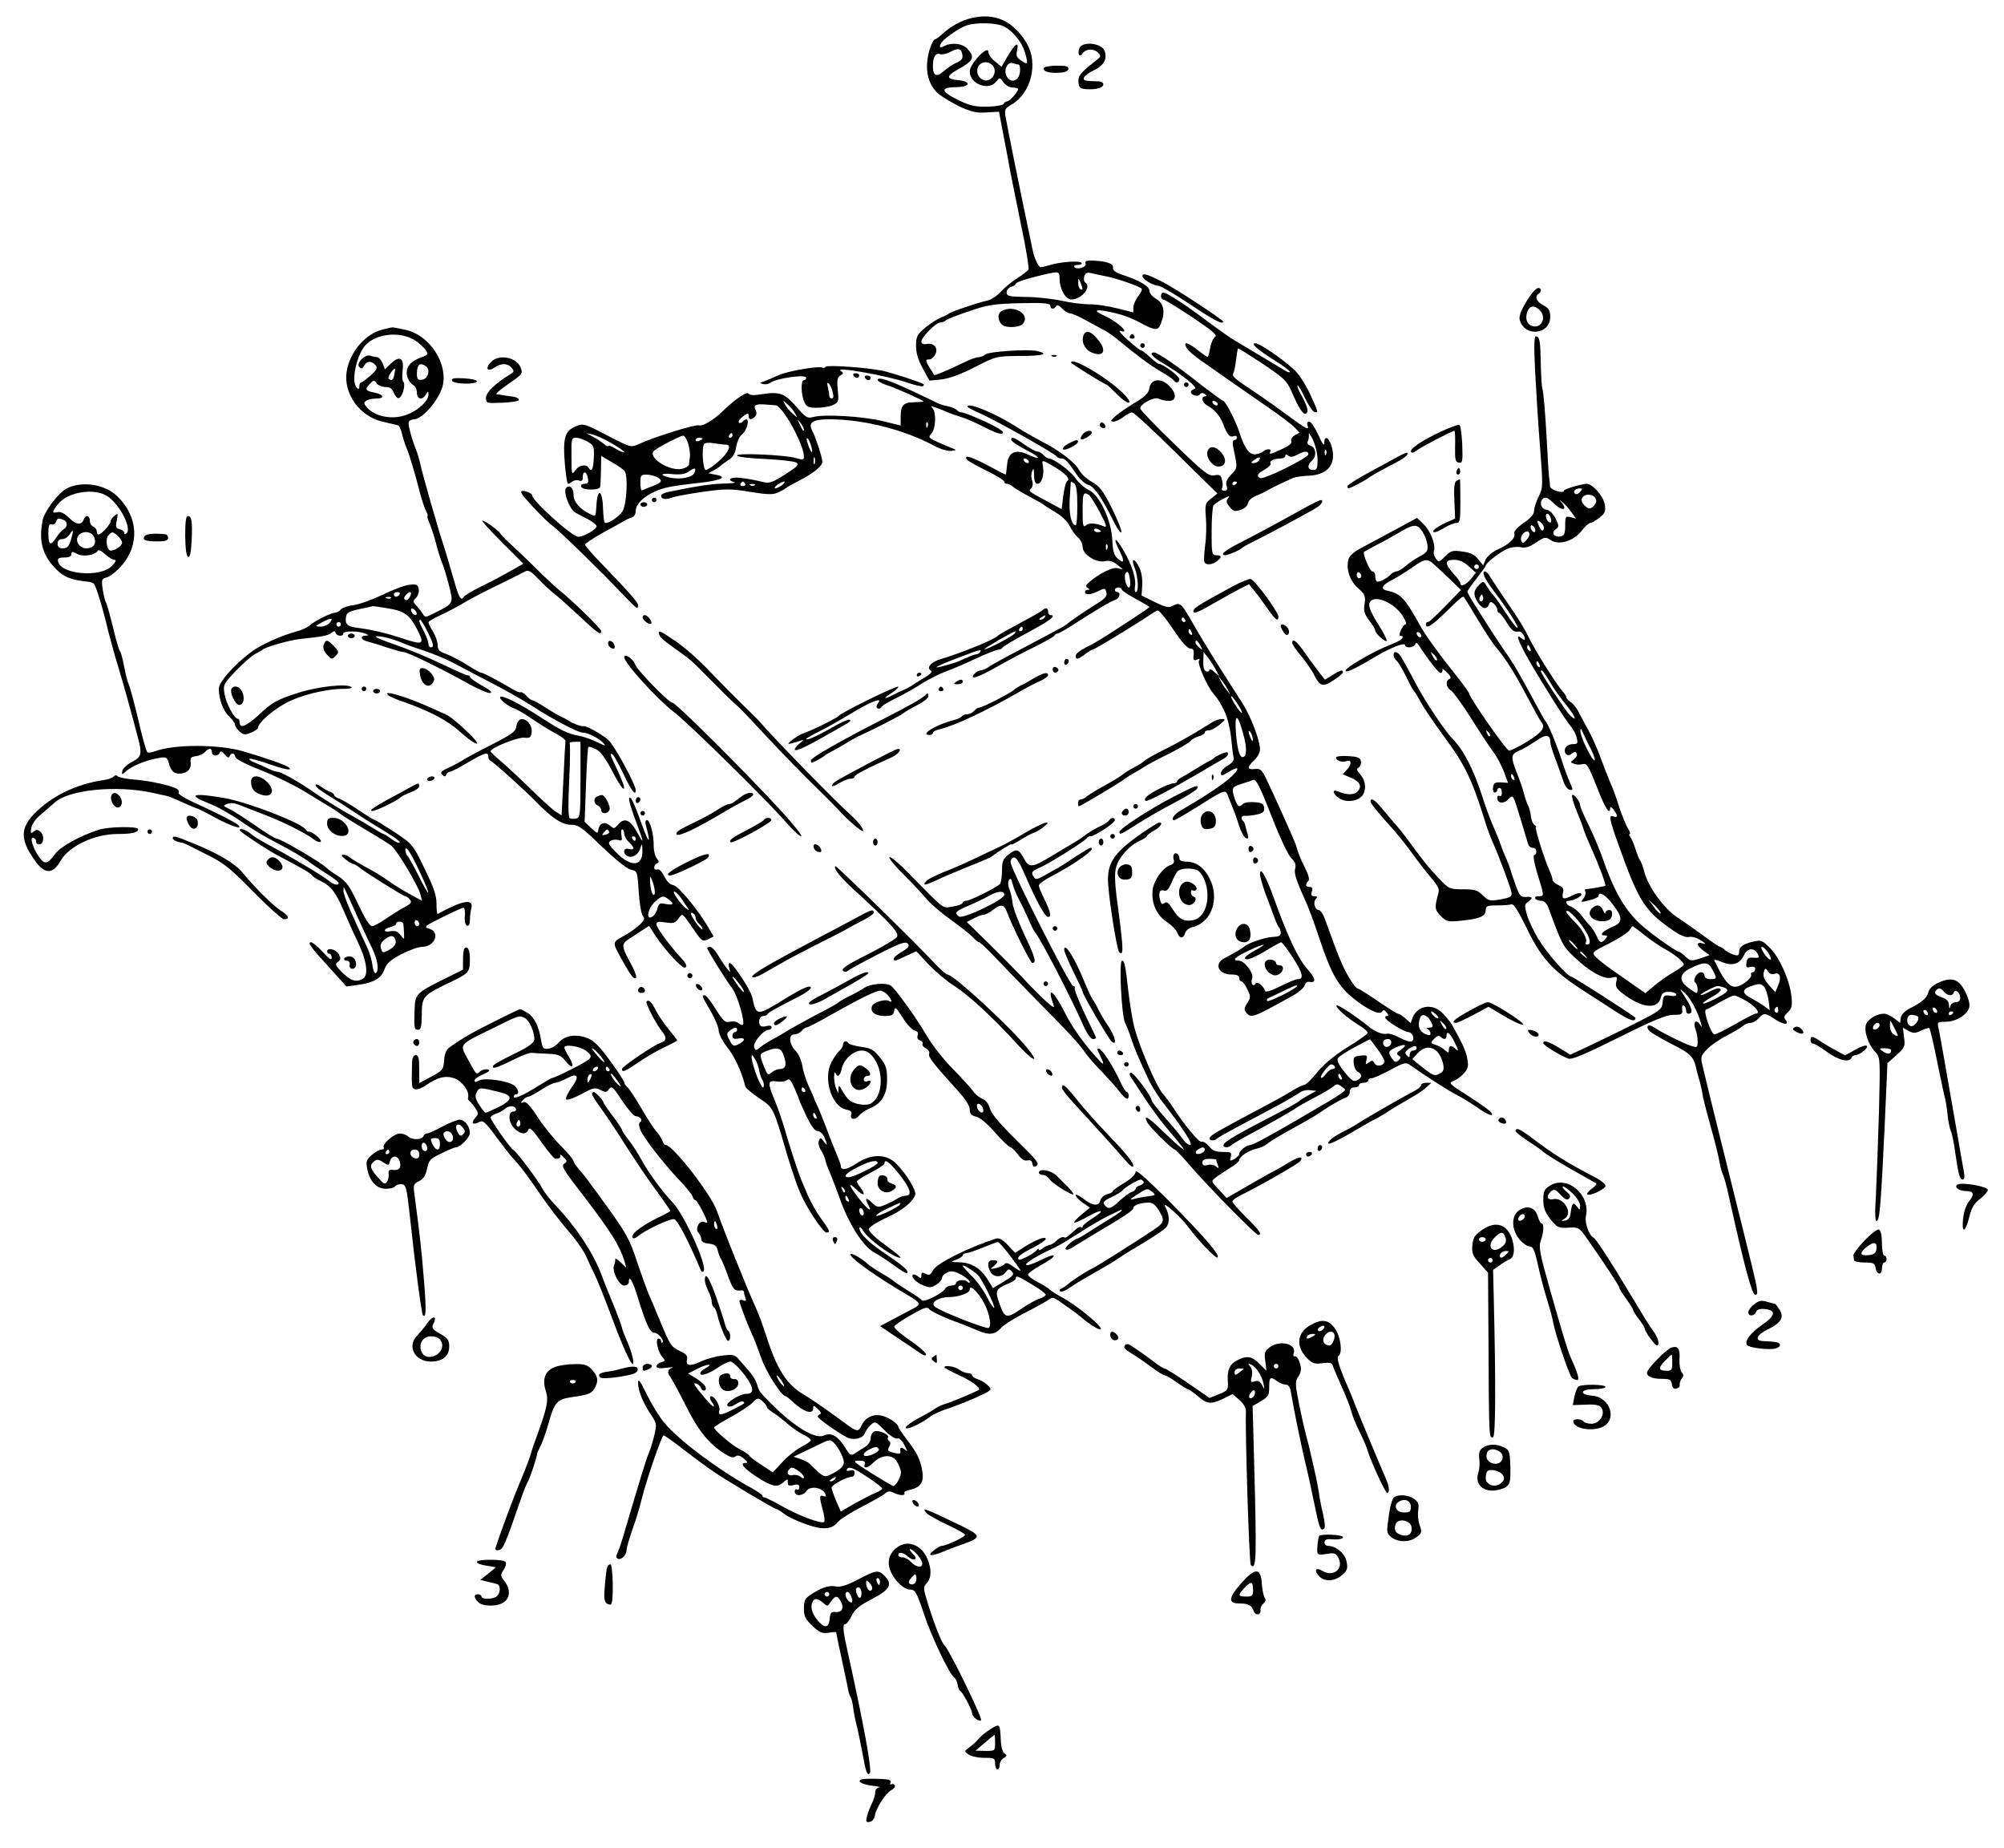 <?xml version="1.0" standalone="no"?>
<!DOCTYPE svg PUBLIC "-//W3C//DTD SVG 20010904//EN"
 "http://www.w3.org/TR/2001/REC-SVG-20010904/DTD/svg10.dtd">
<svg version="1.0" xmlns="http://www.w3.org/2000/svg"
 width="870pt" height="802pt" viewBox="0 0 870 802"
 preserveAspectRatio="xMidYMid meet">
<g transform="translate(0,802) scale(0.1,-0.1)"
fill="#000000" stroke="none">
<path d="M4215 7941 c-41 -10 -89 -36 -121 -66 -15 -14 -30 -25 -34 -25 -4 0
-12 -12 -18 -27 -32 -85 -20 -166 32 -210 17 -14 59 -39 93 -56 51 -23 73 -28
116 -25 l54 3 18 -95 c10 -52 24 -124 30 -160 7 -36 29 -145 49 -243 21 -97
34 -182 31 -187 -4 -6 -25 -23 -48 -37 -23 -14 -55 -41 -72 -59 -16 -18 -43
-36 -60 -39 -41 -9 -159 -49 -165 -56 -3 -3 -18 -11 -35 -17 -16 -7 -48 -27
-69 -45 -35 -30 -39 -38 -39 -79 0 -31 9 -61 29 -97 l29 -53 51 5 c34 4 83 21
145 53 94 48 94 48 196 49 101 0 129 8 77 21 -39 10 -214 -2 -227 -15 -6 -6
-18 -11 -27 -11 -9 0 -34 -8 -56 -19 -81 -39 -136 -62 -138 -59 -41 63 -42 68
-21 68 8 0 19 9 25 21 15 27 -5 52 -37 46 -15 -3 -23 1 -23 10 0 19 63 83 82
83 7 0 18 4 24 9 5 5 50 23 101 40 81 28 107 32 222 35 105 2 131 0 131 -11 0
-16 16 -17 25 -2 5 7 14 3 26 -10 11 -12 26 -21 34 -21 8 0 41 -14 72 -32 32
-17 68 -37 80 -43 13 -7 40 -26 60 -43 82 -67 130 -103 180 -133 29 -17 56
-35 59 -40 8 -14 24 -11 24 5 0 13 -70 66 -88 66 -4 0 -22 14 -40 30 -18 17
-36 30 -40 30 -4 0 -29 21 -57 45 -27 25 -42 42 -32 39 48 -17 -7 37 -65 64
-50 22 -48 31 5 21 66 -13 99 -24 153 -53 61 -32 72 -32 84 0 20 50 12 88 -20
106 -17 10 -30 25 -30 36 0 20 -45 46 -123 71 -25 9 -37 18 -35 29 3 18 -30
29 -91 31 -24 1 -32 -3 -28 -13 6 -16 -40 -29 -49 -15 -3 5 4 9 16 9 12 0 19
4 15 9 -6 11 -95 4 -139 -10 -16 -5 -33 -9 -38 -9 -9 0 -29 42 -35 75 -2 11
-13 63 -24 115 -26 123 -85 414 -93 461 -6 34 -4 38 27 56 84 50 115 178 65
264 -59 99 -138 135 -243 110z m144 -36 c39 -20 78 -69 91 -113 14 -52 13 -55
-15 -36 -22 14 -25 22 -19 47 8 40 -9 28 -42 -28 l-26 -45 -28 23 c-16 12 -29
31 -29 42 -1 32 -81 -52 -81 -85 0 -55 82 -86 115 -44 15 19 16 19 31 -3 9
-13 27 -23 40 -23 13 0 24 -3 24 -7 -1 -13 -37 -53 -48 -53 -6 0 -12 -5 -14
-10 -2 -6 -32 -12 -68 -13 -53 -1 -76 3 -122 25 -86 41 -90 59 -14 60 59 1 64
25 6 30 -52 4 -53 18 -4 45 71 39 78 54 44 91 -22 24 -68 29 -101 12 -19 -11
-25 -4 -11 16 14 20 81 65 109 74 45 14 132 11 162 -5z m-181 -123 c3 -16 -4
-25 -25 -34 -15 -6 -40 -23 -55 -36 -32 -29 -48 -22 -48 21 0 40 12 59 31 52
9 -3 29 1 45 10 35 18 48 15 52 -13z m132 -47 c26 -32 -13 -81 -47 -59 -35 22
-23 74 17 74 10 0 23 -7 30 -15z m111 5 c6 0 9 -15 7 -32 -4 -40 -40 -52 -58
-19 -14 27 4 65 27 57 8 -3 19 -6 24 -6z m179 -930 c0 -44 26 -90 51 -90 45 0
90 56 60 74 -5 3 -7 15 -4 26 4 14 11 18 27 15 11 -3 41 -9 66 -14 47 -9 146
-43 156 -54 4 -3 -3 -18 -15 -33 -11 -15 -21 -37 -21 -49 l0 -21 -72 18 c-40
10 -93 18 -118 17 -25 0 -78 6 -119 15 -41 9 -112 17 -157 17 -74 1 -84 4 -84
20 0 10 9 21 20 24 11 3 20 10 20 14 0 7 73 29 145 44 41 9 45 7 45 -23z m99
-43 c1 -5 -3 -5 -9 -2 -5 3 -10 16 -9 28 0 21 1 21 9 2 5 -11 9 -24 9 -28z"/>
<path d="M4685 7809 c-8 -23 2 -40 13 -23 14 22 49 25 67 7 17 -16 16 -18 -11
-39 -65 -51 -75 -64 -72 -92 2 -22 8 -27 33 -29 44 -3 75 6 75 21 0 7 -10 13
-22 13 -58 1 -67 3 -62 17 3 7 23 22 45 32 41 20 56 47 45 82 -12 36 -100 45
-111 11z"/>
<path d="M4533 7726 c-9 -14 17 -24 61 -22 27 1 42 6 44 16 2 12 -9 15 -49 15
-28 0 -53 -4 -56 -9z"/>
<path d="M4960 6821 c0 -13 46 -41 67 -41 10 0 72 -36 138 -80 103 -69 145
-91 145 -76 0 8 -210 146 -268 175 -64 32 -82 37 -82 22z"/>
<path d="M6640 6732 c-34 -51 -48 -84 -42 -102 23 -75 132 -62 132 15 0 28 -6
37 -30 50 -30 15 -39 38 -20 50 14 9 12 25 -2 25 -7 0 -24 -17 -38 -38z m44
-58 c32 -31 8 -82 -32 -69 -24 7 -32 33 -21 63 10 26 31 28 53 6z"/>
<path d="M5040 6735 c0 -8 5 -15 10 -15 6 0 62 -35 126 -77 88 -59 111 -79 99
-85 -8 -5 -18 -27 -21 -48 -4 -22 -9 -40 -11 -40 -3 0 -22 14 -43 30 -45 36
-66 40 -48 9 7 -12 36 -36 63 -55 28 -19 80 -56 117 -82 37 -26 112 -78 166
-115 55 -38 110 -79 122 -92 l22 -23 -21 -11 c-11 -7 -18 -17 -15 -26 4 -9 -9
-20 -40 -34 -50 -24 -60 -25 -51 -11 8 13 -18 13 -30 1 -6 -5 -21 -11 -34 -13
-27 -3 -48 25 -71 97 -15 47 -60 135 -70 135 -3 0 -46 32 -96 70 -102 81 -188
140 -204 140 -23 0 -7 -20 38 -46 82 -48 157 -109 139 -112 -9 -2 -17 -8 -17
-13 0 -15 31 -23 39 -11 4 7 12 8 21 2 10 -7 11 -10 3 -10 -21 0 -15 -28 8
-40 32 -18 54 -43 69 -80 18 -48 29 -60 46 -53 8 3 14 0 14 -6 0 -6 -5 -11
-11 -11 -7 0 -9 -11 -6 -27 20 -95 21 -93 -8 -123 -19 -20 -25 -34 -20 -49 5
-15 2 -21 -10 -21 -9 0 -13 5 -10 11 4 5 4 22 0 36 -5 21 -10 24 -33 20 -24
-5 -44 10 -175 137 -81 78 -147 147 -147 153 0 20 62 53 81 42 10 -5 29 -9 43
-9 35 0 35 32 1 66 -35 35 -78 30 -85 -10 -4 -23 -18 -37 -60 -62 -30 -18 -68
-44 -85 -58 -24 -21 -27 -25 -12 -26 11 0 30 9 44 20 14 11 31 20 38 20 7 0
93 -79 191 -176 l179 -176 -27 -22 c-26 -20 -27 -25 -23 -81 3 -33 2 -87 -3
-121 -4 -33 -6 -66 -4 -72 5 -16 33 -15 55 2 22 17 22 26 -3 26 -19 0 -20 7
-20 103 0 56 4 107 8 113 4 6 23 19 42 29 28 14 32 15 22 3 -10 -13 -9 -19 6
-38 16 -20 23 -21 48 -13 17 5 30 18 32 29 2 11 17 25 35 32 18 7 39 17 47 22
15 10 79 40 115 56 11 4 39 8 62 9 83 2 122 45 107 116 -10 47 -34 65 -35 27
0 -16 -8 -6 -26 35 -14 31 -32 57 -39 57 -8 0 -11 -6 -8 -15 10 -25 -5 -18
-80 38 -39 29 -102 74 -141 100 -95 63 -108 74 -101 86 3 5 9 31 12 58 3 26 7
49 9 51 1 1 49 -29 107 -67 100 -68 105 -73 132 -136 32 -73 52 -96 62 -72 3
9 -7 36 -21 62 -15 25 -25 48 -22 51 3 3 18 -22 33 -55 16 -33 35 -60 42 -60
16 -1 16 -3 -17 71 -16 36 -43 81 -61 101 -34 39 -159 127 -180 127 -22 0 7
-26 80 -72 38 -24 70 -47 70 -52 0 -4 -10 -2 -22 6 -22 13 -153 92 -219 131
-16 9 -71 48 -122 86 -103 77 -172 121 -187 121 -5 0 -10 -7 -10 -15z m245
-465 c3 -5 2 -10 -4 -10 -5 0 -13 5 -16 10 -3 6 -2 10 4 10 5 0 13 -4 16 -10z
m435 -246 c0 -37 -3 -44 -20 -44 -24 0 -26 22 -5 40 22 18 19 57 -5 65 -12 4
-17 11 -13 18 4 7 6 21 5 32 -2 11 6 0 18 -24 11 -24 20 -63 20 -87z m37 24
c-3 -8 -6 -5 -6 6 -1 11 2 17 5 13 3 -3 4 -12 1 -19z m-77 0 c-1 -16 -196
-112 -210 -103 -16 10 -12 19 21 37 17 10 28 22 25 27 -7 10 16 21 45 21 10 0
19 5 19 11 0 8 4 8 13 1 8 -7 19 -6 37 3 31 18 50 19 50 3z m-215 -27 c-3 -6
-14 -11 -23 -11 -13 0 -13 2 4 14 21 15 30 14 19 -3z m-95 -95 c0 -3 -4 -8
-10 -11 -5 -3 -10 -1 -10 4 0 6 5 11 10 11 6 0 10 -2 10 -4z"/>
<path d="M4347 6669 c-19 -11 -15 -47 7 -61 17 -12 71 -9 84 4 41 41 -36 89
-91 57z"/>
<path d="M1662 6590 c-75 -18 -144 -98 -157 -183 -15 -95 56 -194 155 -217 30
-7 60 -14 67 -16 6 -1 14 -18 18 -36 4 -18 13 -46 20 -63 14 -33 36 -108 59
-197 8 -31 20 -66 26 -77 6 -12 9 -21 6 -21 -3 0 2 -17 11 -37 8 -21 22 -63
29 -93 8 -30 19 -64 24 -75 5 -11 18 -52 28 -92 22 -83 22 -82 -58 -122 -42
-22 -45 -22 -55 -5 -5 9 -18 25 -27 35 -16 16 -16 20 -2 34 8 8 14 25 12 37
-3 20 -8 23 -38 20 -19 -1 -71 -20 -115 -42 -44 -21 -101 -42 -127 -46 -26 -3
-53 -12 -59 -20 -6 -8 -18 -14 -26 -14 -17 0 -92 -38 -110 -56 -8 -7 -33 -19
-56 -25 -71 -19 -160 -60 -202 -93 -75 -58 -135 -128 -135 -155 0 -46 19 -97
45 -121 14 -13 25 -29 25 -35 0 -7 9 -20 20 -30 17 -15 24 -16 50 -5 16 7 30
16 30 20 0 21 57 72 115 105 66 37 178 65 258 65 22 0 37 3 34 7 -18 18 -153
3 -244 -28 -82 -27 -103 -39 -156 -89 -59 -54 -87 -65 -87 -34 0 8 -3 14 -7
14 -16 0 -51 66 -58 107 -7 41 -5 44 49 101 31 32 68 65 83 73 16 8 30 16 33
19 10 11 116 41 160 46 96 10 125 15 139 27 11 9 15 9 18 0 5 -15 33 -17 33
-3 0 12 67 12 95 0 17 -7 17 -9 3 -9 -28 -1 -21 -20 10 -26 15 -4 52 -15 83
-26 31 -10 62 -19 70 -19 17 0 159 -69 272 -132 48 -27 95 -48 105 -46 11 2 0
13 -35 32 -29 16 -53 33 -53 38 0 4 -3 7 -7 6 -5 -1 -55 21 -113 49 -58 28
-150 66 -205 85 -54 18 -91 34 -82 36 17 3 73 -11 112 -28 11 -5 54 -21 95
-34 41 -14 98 -37 125 -52 28 -15 101 -53 164 -86 63 -32 145 -79 182 -103 90
-58 198 -115 219 -115 23 0 75 -27 91 -47 11 -12 5 -11 -27 5 -22 11 -58 24
-79 28 -49 8 -79 23 -170 82 -86 56 -164 96 -173 87 -8 -8 34 -42 63 -51 11
-4 47 -25 80 -48 33 -22 78 -50 100 -61 22 -12 40 -26 40 -31 -1 -5 -5 -80 -9
-166 l-8 -157 -27 17 c-14 9 -64 55 -111 101 -47 46 -104 99 -127 118 -24 20
-43 39 -43 42 0 15 116 61 145 59 26 -3 30 1 33 23 4 30 -22 62 -47 57 -9 -2
-17 -15 -19 -30 -3 -23 -18 -34 -105 -79 -56 -28 -113 -59 -127 -68 -14 -9
-43 -25 -64 -34 -31 -14 -36 -21 -26 -30 10 -9 14 -9 17 1 3 6 10 12 16 12 6
0 41 18 78 40 73 43 89 48 89 26 0 -8 4 -16 9 -18 12 -4 157 -135 200 -180 66
-68 111 -98 150 -98 32 0 47 -11 133 -94 60 -57 109 -97 127 -101 28 -6 28 -7
34 -96 3 -50 11 -97 18 -105 9 -11 7 -19 -14 -38 -15 -14 -41 -33 -59 -43 -62
-34 -61 -30 -22 -102 45 -80 54 -92 65 -86 4 3 -4 29 -20 58 -45 82 -45 89 -8
113 17 11 44 28 58 38 l27 17 31 -48 c36 -54 108 -133 122 -133 14 0 11 14 -9
36 -52 56 -112 137 -112 151 0 13 7 14 39 9 34 -5 42 -3 56 16 19 26 13 31 75
-59 27 -38 31 -41 54 -30 l24 12 -21 36 c-45 78 -132 184 -154 187 -14 2 -29
16 -39 38 -11 22 -22 33 -30 30 -8 -3 -14 1 -14 8 0 8 6 16 13 19 9 3 9 7 -1
20 -8 9 -14 33 -14 54 1 50 -16 113 -29 113 -7 0 -9 -9 -5 -22 26 -97 11 -80
-28 32 -15 41 -31 79 -37 85 -16 14 -7 -24 25 -109 29 -78 33 -95 9 -51 -35
67 -61 80 -90 45 -16 -18 -18 -18 -35 -4 -21 20 -45 12 -50 -16 -3 -20 -4 -20
-32 6 l-28 27 6 160 c3 88 8 162 10 164 2 3 17 -1 33 -9 20 -9 42 -39 75 -103
52 -99 66 -88 18 13 -33 70 -35 76 -20 67 5 -3 26 -42 47 -85 34 -73 53 -97
53 -70 0 24 -94 197 -119 218 -30 26 -97 63 -108 60 -10 -2 -43 10 -63 23 -8
5 -26 15 -40 21 -14 7 -44 25 -67 40 -23 15 -46 28 -51 28 -5 0 -17 9 -27 20
-10 11 -21 18 -25 15 -3 -2 -22 5 -41 17 -53 32 -121 68 -130 68 -5 0 -32 15
-61 34 -29 18 -70 39 -90 47 -30 10 -38 18 -38 39 0 14 -9 40 -20 58 -11 18
-20 36 -20 40 0 5 24 19 53 32 28 13 70 35 92 48 22 14 89 50 150 79 60 30
117 58 126 63 13 7 26 -1 56 -33 22 -23 53 -52 69 -64 16 -12 65 -56 109 -97
80 -75 95 -86 95 -65 0 10 -124 131 -184 179 -17 14 -63 56 -101 95 -39 38
-87 84 -107 102 -20 18 -40 38 -45 46 -9 15 -67 57 -79 57 -5 0 33 -42 85 -94
l93 -93 -69 -39 c-37 -21 -93 -50 -125 -65 -31 -16 -59 -33 -63 -38 -14 -23
-23 -7 -49 87 -15 53 -34 115 -41 137 -21 62 -94 317 -100 350 -4 17 -10 39
-14 50 -25 63 -42 126 -36 135 3 5 14 10 23 10 36 1 106 82 123 142 26 97 -54
222 -159 246 -30 6 -57 12 -60 11 -4 -1 -22 -5 -40 -9z m153 -57 c42 -35 50
-52 27 -59 -41 -14 -65 -30 -73 -52 -10 -25 3 -61 27 -75 8 -4 14 -19 14 -32
0 -29 24 -34 39 -7 10 16 10 16 11 -1 0 -27 -44 -69 -94 -87 -63 -24 -140 -9
-176 35 -12 14 -11 18 1 26 8 5 26 9 42 9 39 0 34 18 -8 26 -39 7 -43 15 -18
39 15 16 18 16 28 1 7 -9 24 -16 39 -16 19 0 29 -7 36 -26 6 -14 15 -24 22
-22 16 6 30 60 19 71 -5 5 -6 27 -3 49 7 54 -13 66 -50 31 l-27 -26 -10 26
c-6 15 -17 27 -25 27 -8 0 -21 3 -29 6 -22 8 -63 -34 -47 -49 8 -9 14 -8 21 6
12 21 32 22 49 2 10 -12 6 -20 -21 -45 -19 -16 -37 -30 -41 -30 -5 0 -8 -8 -8
-17 0 -12 -3 -14 -11 -6 -28 28 2 157 46 193 58 49 163 50 220 3z m33 -102
c22 -13 11 -56 -15 -59 -19 -3 -23 1 -23 26 0 40 12 50 38 33z m-136 -36 c-4
-25 -13 -31 -25 -18 -6 5 19 43 28 43 1 0 0 -11 -3 -25z m23 -955 c-3 -5 -10
-10 -16 -10 -5 0 -9 5 -9 10 0 6 7 10 16 10 8 0 12 -4 9 -10z m45 -10 c-6 -11
-15 -18 -21 -14 -6 4 -6 11 2 20 17 21 31 17 19 -6z m-83 -6 c-3 -3 -12 -4
-19 -1 -8 3 -5 6 6 6 11 1 17 -2 13 -5z m-10 -45 c70 -12 91 -28 124 -91 33
-65 28 -69 -58 -41 -78 26 -139 40 -202 48 -42 5 -54 16 -49 46 2 19 12 25 58
35 30 6 57 12 59 13 2 0 33 -4 68 -10z m121 -17 c6 -18 -15 -14 -22 4 -4 10
-1 14 6 12 6 -2 14 -10 16 -16z m-378 -47 c-7 -8 -24 -15 -39 -15 -25 1 -25 1
9 20 39 20 50 19 30 -5z m425 -35 c27 -53 31 -70 15 -70 -5 0 -10 7 -10 15 0
9 -9 33 -20 55 -21 40 -24 50 -15 50 2 0 16 -22 30 -50z m-375 30 c0 -5 -4
-10 -10 -10 -5 0 -10 5 -10 10 0 6 5 10 10 10 6 0 10 -4 10 -10z m1040 -674
c0 -152 -1 -164 -19 -169 -10 -2 -23 -2 -28 2 -6 4 -7 64 -2 161 4 85 5 158 2
163 -2 4 7 7 21 7 l26 0 0 -164z m124 -225 c3 -5 -3 -11 -15 -14 -16 -4 -18
-3 -8 9 13 16 16 17 23 5z m66 -9 c0 -11 9 -27 20 -37 11 -10 20 -22 20 -27 0
-5 -9 -6 -20 -3 -25 8 -28 -22 -4 -32 22 -8 47 9 55 38 6 20 7 18 8 -12 2 -71
-50 -75 -115 -8 -32 33 -36 41 -24 49 8 5 23 7 34 4 16 -5 18 -2 14 20 -3 14
-1 26 3 26 5 0 9 -8 9 -18z m50 -22 c0 -5 -2 -10 -4 -10 -3 0 -8 5 -11 10 -3
6 -1 10 4 10 6 0 11 -4 11 -10z m82 -240 c-7 -18 -20 21 -20 60 0 21 1 20 12
-10 7 -19 11 -42 8 -50z m114 -17 c11 -16 24 -35 29 -43 8 -13 7 -13 -9 -1
-24 20 -59 71 -49 71 5 0 18 -12 29 -27z m-53 -7 c25 -19 21 -26 -13 -20 -25
6 -30 3 -36 -20 -3 -15 -14 -31 -24 -36 -28 -15 -16 41 15 67 30 26 34 27 58
9z m117 -80 c0 -8 7 -19 15 -26 8 -7 15 -17 15 -23 0 -6 -11 4 -25 23 -26 35
-33 56 -15 45 6 -3 10 -12 10 -19z"/>
<path d="M4704 6565 c-11 -28 5 -62 35 -75 54 -22 68 9 25 59 -28 34 -51 40
-60 16z"/>
<path d="M4905 6560 c-3 -5 1 -10 10 -10 9 0 13 5 10 10 -3 6 -8 10 -10 10 -2
0 -7 -4 -10 -10z"/>
<path d="M6664 6418 c4 -79 13 -227 21 -329 14 -180 14 -186 -5 -224 -11 -22
-20 -49 -20 -62 0 -15 -14 -32 -46 -53 -29 -21 -43 -37 -40 -46 7 -19 -22 -47
-72 -69 -22 -10 -45 -29 -52 -43 l-11 -26 -22 27 c-16 20 -35 29 -69 33 -42 6
-49 4 -74 -21 -26 -26 -28 -27 -41 -9 -7 10 -11 25 -8 32 9 25 -14 87 -44 116
l-29 28 -98 -53 c-55 -29 -120 -65 -147 -79 -29 -15 -50 -34 -53 -48 -11 -42
6 -94 42 -125 30 -27 33 -34 28 -68 -5 -30 -1 -44 20 -72 14 -18 26 -38 26
-43 0 -14 50 -58 50 -44 0 7 -18 42 -41 77 -27 43 -38 71 -34 84 14 44 110 5
148 -60 10 -17 14 -31 9 -31 -5 0 -14 -11 -20 -25 -7 -15 -8 -25 -2 -25 19 0
9 -15 -17 -27 -16 -7 -44 -19 -63 -27 -60 -27 -154 -83 -158 -95 -5 -15 34 2
118 52 72 44 140 71 140 57 0 -15 37 -12 44 3 4 9 7 8 15 -3 47 -72 88 -123
96 -121 6 2 9 8 7 14 -2 7 7 1 20 -12 16 -16 19 -25 11 -28 -19 -7 -16 -37 6
-50 10 -6 49 -60 87 -120 37 -59 80 -124 95 -144 15 -19 36 -58 47 -86 l19
-51 -31 2 c-25 1 -32 -3 -34 -21 -2 -13 1 -23 7 -23 6 0 11 5 11 10 0 6 5 10
10 10 6 0 10 -9 10 -21 0 -11 -4 -17 -10 -14 -5 3 -10 0 -10 -8 0 -25 29 -28
49 -5 20 20 20 20 51 -83 17 -57 33 -110 35 -116 3 -7 11 -13 20 -13 16 0 21
-26 5 -32 -5 -2 1 -37 15 -83 30 -97 30 -95 4 -95 -11 0 -17 -4 -14 -10 3 -5
15 -10 26 -10 12 0 23 -10 30 -27 59 -160 63 -169 110 -214 68 -66 132 -101
165 -93 25 6 26 5 21 -17 -5 -20 0 -30 26 -50 83 -65 154 -73 167 -19 5 19 12
25 35 25 15 0 30 -5 32 -11 2 -7 -8 -9 -26 -6 -27 4 -30 1 -33 -29 -3 -31 -9
-36 -133 -98 -71 -36 -161 -79 -199 -97 l-69 -32 -47 29 c-47 29 -70 36 -70
21 0 -9 78 -57 109 -67 16 -5 72 19 219 92 150 75 206 98 237 98 36 0 40 2 38
23 -2 13 1 21 7 17 6 -3 10 -13 10 -21 0 -8 4 -14 9 -14 22 0 19 20 -10 66
-30 46 -30 48 -6 25 26 -23 58 -83 71 -131 6 -21 5 -22 -4 -7 -16 25 -31 11
-20 -19 6 -14 10 -38 10 -54 0 -27 -2 -28 -27 -20 -29 8 -136 62 -165 82 -21
15 -35 4 -19 -15 6 -8 50 -34 97 -58 84 -42 98 -56 109 -112 2 -10 7 -27 10
-37 7 -21 14 -55 19 -85 2 -11 17 -69 34 -130 17 -60 34 -128 37 -150 4 -22
11 -47 16 -56 4 -9 15 -47 23 -85 69 -313 102 -434 116 -434 16 0 13 16 -39
226 -81 325 -164 658 -190 769 -9 37 -7 42 19 70 16 17 55 44 87 60 32 17 64
36 71 43 7 6 21 12 31 12 10 0 26 9 36 20 23 25 28 25 72 -5 36 -24 63 -25 44
-1 -8 10 -5 18 10 32 17 15 20 28 17 64 -7 71 -49 168 -91 212 -34 35 -42 39
-70 32 -48 -10 -67 -23 -67 -45 0 -16 -4 -19 -22 -13 -13 3 -30 13 -39 20 -8
8 -18 14 -22 14 -3 0 -35 21 -71 48 -36 26 -88 63 -117 82 -57 39 -123 130
-140 194 -6 23 -14 46 -19 51 -4 6 -13 28 -20 50 -7 22 -17 46 -23 53 -5 6 -6
12 -2 12 4 0 1 10 -7 23 -8 12 -25 54 -38 92 -12 39 -28 84 -36 100 -7 17 -27
66 -43 110 -16 44 -41 100 -55 125 -14 25 -33 60 -42 78 -9 19 -25 39 -36 45
-10 7 -18 16 -18 20 0 5 -6 14 -12 21 -28 29 -127 187 -157 251 -10 22 -47 81
-81 130 -34 50 -69 102 -78 117 -9 16 -20 28 -24 28 -18 0 -5 -29 37 -85 62
-82 109 -155 103 -161 -3 -2 -25 26 -49 63 -24 37 -49 73 -55 78 -6 6 -18 22
-27 37 -17 28 -17 28 -37 8 -24 -24 -25 -43 -4 -75 19 -29 39 -32 48 -9 5 13
9 14 21 4 8 -7 15 -19 15 -26 0 -8 3 -14 8 -14 4 0 18 -18 32 -40 23 -38 33
-45 54 -41 10 2 26 -18 26 -33 0 -5 -7 -3 -15 4 -27 22 -17 -7 31 -93 61 -106
162 -266 185 -292 9 -11 21 -32 24 -47 6 -25 4 -28 -18 -28 -27 0 -44 -27 -28
-43 7 -7 15 -6 25 2 10 9 16 9 21 1 4 -6 -1 -17 -11 -25 -18 -13 -18 -14 -1
-20 9 -4 26 -5 36 -2 21 5 24 1 72 -120 30 -76 49 -102 49 -70 0 7 7 4 15 -7
19 -25 19 -37 0 -30 -22 9 -19 -10 19 -116 90 -254 116 -294 240 -379 30 -21
55 -31 68 -28 11 3 34 -3 51 -14 23 -15 26 -19 10 -14 -31 9 -29 -9 3 -32 l26
-19 -41 -14 c-38 -12 -43 -12 -64 8 -13 12 -26 22 -30 22 -11 0 -121 78 -164
117 -69 63 -117 147 -164 283 -12 36 -39 100 -60 144 -22 43 -39 84 -39 90 0
17 -27 52 -35 45 -3 -4 5 -33 18 -65 14 -33 28 -70 32 -84 4 -14 20 -52 35
-85 34 -76 63 -155 59 -160 -3 -2 -53 -11 -87 -15 -2 0 -2 -6 1 -12 2 -7 -2
-20 -10 -30 -13 -15 -11 -15 26 -6 23 6 41 14 41 19 0 24 32 4 65 -41 42 -57
40 -75 -9 -95 -39 -17 -55 -35 -30 -35 13 0 14 -3 4 -15 -18 -21 -25 -19 -39
13 -7 15 -19 34 -27 42 -8 8 -25 29 -39 47 -14 18 -35 35 -45 38 -20 6 -28 25
-11 25 23 0 62 21 56 30 -4 6 -17 4 -35 -5 -41 -21 -51 -19 -45 8 5 18 1 26
-19 35 -14 6 -26 17 -26 23 0 6 -6 25 -14 42 -24 54 -65 187 -58 187 4 0 1 4
-6 9 -7 4 -14 21 -16 37 -1 16 -7 38 -13 49 -5 11 -13 34 -17 50 -4 17 -18 58
-32 93 -26 66 -25 78 9 93 22 9 40 20 89 52 30 20 48 16 48 -11 0 -10 9 -42
21 -72 11 -30 27 -73 34 -95 7 -23 19 -41 29 -43 16 -3 16 -1 0 35 -9 21 -25
64 -35 96 -22 68 -60 160 -70 167 -3 3 -32 55 -64 115 -32 61 -75 135 -96 165
-21 30 -51 75 -66 98 -16 24 -47 74 -70 110 -24 37 -43 70 -43 74 0 3 18 29
40 57 22 28 40 53 40 56 0 11 63 60 94 73 16 7 42 10 57 7 20 -5 39 1 67 20
38 25 41 26 65 10 36 -23 100 -3 134 42 14 18 30 33 37 33 6 0 24 11 40 23 25
21 28 28 22 60 -6 34 -53 87 -77 87 -22 0 -99 -23 -99 -29 0 -16 -60 2 -61 18
0 9 -2 23 -3 31 -2 8 -6 76 -10 150 -8 147 -15 228 -21 247 -2 7 -5 54 -6 105
-2 100 -5 118 -22 118 -7 0 -8 -46 -3 -142z m196 -533 c-7 -8 -16 -12 -21 -9
-13 8 -1 24 18 24 13 0 13 -3 3 -15z m70 -40 c0 -7 -7 -18 -15 -25 -13 -10
-19 -10 -35 5 -10 9 -16 23 -13 30 11 29 63 20 63 -10z m-184 -10 c35 -35 63
-31 32 5 -11 12 -10 12 5 0 10 -7 27 -26 38 -42 l21 -29 -24 6 c-21 6 -23 3
-23 -37 0 -33 -4 -43 -19 -46 -28 -6 -44 15 -23 30 16 12 16 15 0 48 -11 22
-27 36 -40 38 -31 4 -31 52 -1 52 5 0 20 -11 34 -25z m-13 -66 c3 -13 1 -19
-6 -16 -15 5 -22 37 -9 37 5 0 12 -9 15 -21z m-38 -22 c7 -8 10 -19 6 -26 -5
-8 -11 -3 -19 14 -13 28 -8 32 13 12z m-520 -34 c10 -15 20 -41 22 -58 3 -26
-2 -33 -33 -50 -19 -10 -48 -29 -62 -42 -15 -13 -32 -23 -39 -23 -6 0 -18 -6
-25 -13 -20 -21 -55 -37 -62 -30 -3 3 -6 15 -6 25 0 10 -6 18 -13 18 -10 0
-43 78 -35 85 2 1 26 14 53 29 28 14 73 39 100 55 62 37 78 38 100 4z m489 12
c3 -8 1 -15 -3 -15 -5 0 -11 7 -15 15 -3 8 -1 15 3 15 5 0 11 -7 15 -15z m-24
-26 c0 -6 -7 -17 -15 -25 -13 -14 -16 -14 -21 0 -3 8 0 21 8 29 14 16 28 13
28 -4z m-423 -121 c8 -7 41 -37 71 -66 l55 -53 -44 -45 c-78 -80 -94 -94 -101
-94 -5 0 -8 -4 -8 -10 0 -21 23 -8 73 40 95 92 87 86 98 70 5 -8 33 -53 61
-100 28 -47 61 -96 73 -110 38 -43 82 -113 136 -216 29 -55 56 -103 60 -108
20 -23 5 -44 -61 -85 -38 -23 -74 -41 -79 -39 -15 5 -170 228 -172 246 0 4
-17 28 -37 54 -103 130 -152 198 -177 243 -65 117 -84 138 -138 150 -37 7 -31
24 19 49 21 11 59 35 84 52 50 36 64 40 87 22z m159 -16 l31 -28 -21 -27 c-21
-26 -46 -36 -46 -19 0 5 -13 24 -30 42 -39 44 -39 60 3 60 22 0 43 -9 63 -28z
m44 -2 c0 -5 -4 -10 -10 -10 -5 0 -10 5 -10 10 0 6 5 10 10 10 6 0 10 -4 10
-10z m-510 -41 c0 -5 -4 -9 -10 -9 -5 0 -10 7 -10 16 0 8 5 12 10 9 6 -3 10
-10 10 -16z m526 -106 c-10 -10 -19 5 -10 18 6 11 8 11 12 0 2 -7 1 -15 -2
-18z m-266 -154 c0 -6 -4 -7 -10 -4 -5 3 -10 11 -10 16 0 6 5 7 10 4 6 -3 10
-11 10 -16z m474 -55 c3 -8 2 -12 -4 -9 -6 3 -10 10 -10 16 0 14 7 11 14 -7z
m-406 -50 c-4 -3 -12 5 -18 18 -12 22 -12 22 6 6 10 -10 15 -20 12 -24z m446
-20 c3 -8 2 -12 -4 -9 -6 3 -10 10 -10 16 0 14 7 11 14 -7z m43 -71 c15 -27
47 -72 71 -101 42 -52 53 -81 16 -45 -18 18 -124 179 -124 188 0 14 12 0 37
-42z m180 -295 c13 -27 20 -48 15 -48 -12 0 -62 104 -61 127 0 14 3 12 11 -7
6 -14 21 -46 35 -72z m-439 57 c-3 -3 -9 2 -12 12 -6 14 -5 15 5 6 7 -7 10
-15 7 -18z m106 -181 c3 -8 2 -12 -4 -9 -6 3 -10 10 -10 16 0 14 7 11 14 -7z
m635 -589 c-3 -2 -16 10 -29 28 l-23 32 29 -27 c15 -15 26 -30 23 -33z m-335
-62 c31 -45 36 -73 15 -73 -6 0 -7 4 -4 10 8 14 -18 60 -54 94 -17 17 -31 34
-31 38 0 18 43 -22 74 -69z m268 -34 c28 -22 68 -49 87 -59 42 -23 81 -55 81
-67 0 -4 -22 -20 -48 -35 -26 -15 -63 -42 -83 -59 l-36 -30 -44 31 c-24 17
-69 48 -99 69 -30 21 -63 47 -73 58 -17 19 -15 21 59 58 42 21 81 47 88 57 6
10 12 18 14 18 1 0 26 -18 54 -41z m-307 -39 c10 -11 16 -20 13 -20 -3 0 -13
9 -23 20 -10 11 -16 20 -13 20 3 0 13 -9 23 -20z m841 -35 c24 -37 10 -42 -16
-6 -12 17 -17 31 -11 31 6 0 18 -11 27 -25z m-46 -4 c9 -18 7 -20 -17 -18 -23
2 -29 -3 -31 -22 -3 -20 0 -23 17 -18 14 3 21 0 21 -9 0 -8 -5 -14 -11 -14 -6
0 -9 -5 -7 -12 3 -7 -11 -22 -29 -35 -52 -35 -75 -18 -131 99 -2 4 13 1 34 -8
45 -19 78 -8 96 31 13 30 43 33 58 6z m-749 -8 c13 -16 12 -17 -3 -4 -10 7
-18 15 -18 17 0 8 8 3 21 -13z m554 -63 c20 -38 19 -40 -10 -40 -16 0 -25 6
-25 15 0 8 -7 15 -15 15 -18 0 -39 -36 -25 -45 10 -6 14 -45 5 -45 -3 0 -19
10 -35 22 -44 32 -40 63 13 87 57 28 74 26 92 -9z m269 -17 c23 9 31 -16 15
-51 l-12 -29 -28 32 c-20 22 -26 38 -22 54 5 20 7 20 18 5 7 -11 19 -15 29
-11z m-44 -58 c6 -8 14 -33 18 -57 l5 -43 -24 18 c-13 9 -39 25 -56 34 -40 20
-42 38 -5 51 38 14 48 14 62 -3z m-176 -1 c26 -10 19 -20 -35 -48 -62 -32 -78
-28 -20 5 41 22 53 39 29 39 -7 -1 -24 -7 -38 -15 -14 -8 -29 -14 -35 -14 -14
0 57 38 72 39 6 0 18 -3 27 -6z m101 -61 c40 -25 60 -53 36 -53 -5 0 -44 -20
-87 -45 -44 -25 -84 -45 -91 -45 -14 0 -50 103 -37 107 5 2 32 16 59 32 28 16
55 29 62 30 7 1 33 -11 58 -26z m135 -39 c0 -8 -5 -12 -10 -9 -6 4 -8 11 -5
16 9 14 15 11 15 -7z"/>
<path d="M4950 6520 c0 -5 5 -10 10 -10 6 0 10 5 10 10 0 6 -4 10 -10 10 -5 0
-10 -4 -10 -10z"/>
<path d="M4568 6473 c7 -3 16 -2 19 1 4 3 -2 6 -13 5 -11 0 -14 -3 -6 -6z"/>
<path d="M2131 6448 c-26 -27 -16 -44 15 -24 30 21 58 20 75 0 12 -15 11 -18
-5 -28 -64 -39 -106 -79 -106 -102 0 -25 1 -25 73 -22 41 2 71 7 70 13 -2 6
-12 11 -23 13 -11 1 -30 4 -42 6 -13 2 -27 4 -33 5 -5 0 13 17 40 36 74 51 75
52 66 78 -17 47 -96 62 -130 25z"/>
<path d="M4650 6446 c0 -5 148 -96 155 -96 2 0 22 -19 44 -41 42 -44 76 -51
38 -8 -56 65 -237 175 -237 145z"/>
<path d="M3584 6428 c-3 -5 -9 -6 -13 -4 -15 9 -150 -14 -192 -33 -24 -11 -53
-23 -64 -27 -18 -6 -18 -7 -2 -11 10 -3 23 0 30 5 26 20 157 39 157 22 0 -5
-4 -10 -10 -10 -14 0 -13 -63 2 -95 9 -21 18 -25 54 -25 24 0 55 5 70 12 25
12 26 15 21 65 -4 43 -2 55 11 63 15 8 15 11 2 20 -31 21 200 -20 293 -52 32
-11 61 -17 64 -14 4 3 4 7 2 9 -12 8 -140 50 -179 58 -69 14 -241 26 -246 17z
m31 -110 c5 -18 3 -28 -4 -28 -6 0 -11 6 -11 13 0 6 -3 23 -6 37 -5 17 -4 22
4 15 6 -5 14 -22 17 -37z"/>
<path d="M3705 6390 c3 -5 10 -10 16 -10 5 0 9 5 9 10 0 6 -7 10 -16 10 -8 0
-12 -4 -9 -10z"/>
<path d="M3755 6380 c3 -5 10 -10 16 -10 5 0 9 5 9 10 0 6 -7 10 -16 10 -8 0
-12 -4 -9 -10z"/>
<path d="M1962 6368 c6 -16 108 -18 108 -3 0 6 -25 11 -56 13 -43 2 -55 0 -52
-10z"/>
<path d="M3810 6371 c0 -5 17 -15 38 -22 36 -11 162 -67 162 -72 0 -1 -18 -2
-41 -3 -47 0 -59 -13 -59 -65 l0 -36 -77 19 c-85 21 -256 31 -302 18 -26 -7
-33 -3 -74 45 -51 58 -72 66 -149 54 -36 -6 -54 -5 -59 3 -7 10 -59 -26 -113
-78 -39 -38 -87 -66 -102 -60 -14 5 -196 -51 -262 -82 -33 -15 -35 -14 -136
38 -98 51 -104 53 -135 40 -39 -16 -51 -38 -52 -92 -1 -49 10 -150 16 -157 3
-2 11 1 18 8 8 6 22 9 31 5 12 -4 16 0 16 15 0 29 17 26 22 -4 4 -20 1 -25
-14 -25 -11 0 -18 -5 -15 -12 2 -8 20 -13 43 -13 24 0 39 5 40 13 1 6 2 39 3
72 l1 61 48 -28 c26 -15 50 -32 54 -38 15 -20 9 -142 -9 -173 -15 -26 -68 -60
-78 -50 -3 2 -6 30 -7 62 -3 84 -25 89 -29 8 -3 -47 -2 -46 -32 -31 -41 21
-67 52 -67 80 0 31 -16 47 -32 31 -15 -15 15 -94 40 -107 10 -6 35 -19 55 -29
20 -11 37 -24 37 -30 0 -14 -56 -46 -80 -46 -26 0 -200 157 -200 180 0 10 -39
24 -47 17 -2 -3 3 -14 12 -24 58 -66 94 -102 125 -126 41 -33 208 -196 298
-291 66 -69 72 -74 72 -53 0 13 -38 55 -161 183 -38 39 -69 75 -69 80 0 5 35
28 78 52 42 23 84 46 92 51 8 5 23 12 33 15 10 3 17 15 17 29 0 39 64 86 140
102 19 5 80 13 135 19 99 11 127 26 69 36 l-29 6 25 13 c14 8 27 17 30 20 3 4
17 14 32 24 20 12 30 29 34 58 4 22 14 45 24 52 9 7 20 24 24 40 7 28 -2 35
-21 16 -6 -6 -13 -7 -16 -2 -3 4 6 16 19 26 21 15 24 16 24 2 0 -18 11 -20 28
-3 7 7 8 17 2 29 -11 20 1 27 45 23 17 -1 35 -3 42 -3 30 -2 123 -170 123
-223 0 -14 -5 -15 -32 -7 -49 15 -258 24 -258 12 0 -6 48 -12 118 -15 65 -3
127 -10 137 -15 16 -9 10 -16 -46 -52 -49 -32 -70 -40 -89 -35 -50 12 -66 15
-107 20 -42 5 -61 -10 -25 -19 9 -3 -12 -5 -48 -6 -56 -2 -117 -11 -242 -37
-16 -4 -28 -10 -28 -15 0 -15 18 -19 44 -10 13 6 75 17 136 26 101 14 122 14
206 0 75 -12 99 -13 121 -3 15 7 30 15 33 18 3 3 30 19 60 34 62 32 100 63
100 82 0 17 -28 104 -40 126 -25 44 -7 58 73 58 149 -1 320 -44 455 -116 25
-14 58 -23 72 -21 23 3 23 4 5 11 -11 4 -40 16 -64 27 -41 19 -42 21 -27 38
19 21 21 92 4 110 -11 10 -7 10 17 1 17 -6 39 -15 50 -20 11 -5 38 -14 60 -21
21 -6 68 -27 104 -46 43 -22 68 -30 75 -23 6 6 -19 23 -77 50 -48 22 -94 40
-102 40 -7 0 -16 4 -20 9 -3 5 -20 13 -37 17 -18 3 -39 10 -48 14 -8 5 -58 28
-110 53 -103 48 -150 63 -150 48z m-358 -146 c11 -20 11 -20 -11 0 -13 11 -28
29 -33 40 -11 20 -11 20 11 0 13 -11 28 -29 33 -40z m38 -69 c0 -12 -5 -7 -19
24 -11 24 -11 24 3 6 9 -11 16 -24 16 -30z m537 12 c-3 -8 -6 -5 -6 6 -1 11 2
17 5 13 3 -3 4 -12 1 -19z m-1372 -72 c30 -17 54 -34 55 -38 0 -4 -16 2 -35
13 -19 12 -35 18 -35 13 0 -4 -8 0 -17 8 -10 9 -31 23 -48 32 l-30 16 28 -6
c16 -4 53 -21 82 -38z m525 34 c0 -5 -5 -10 -11 -10 -5 0 -7 5 -4 10 3 6 8 10
11 10 2 0 4 -4 4 -10z m-192 -37 c6 -21 9 -47 7 -58 -2 -11 -4 -25 -4 -32 -1
-6 -14 -14 -30 -18 -54 -12 -151 49 -122 78 13 13 110 64 127 66 6 0 16 -16
22 -36z m-437 10 c27 -16 29 -21 27 -70 -2 -51 -10 -65 -23 -43 -11 17 -42 11
-58 -12 -15 -22 -16 -18 -16 60 -1 77 0 82 20 82 11 0 34 -8 50 -17z m499 13
c0 -2 -7 -6 -15 -10 -8 -3 -15 -1 -15 4 0 6 7 10 15 10 8 0 15 -2 15 -4z m474
-41 c7 -34 -7 -15 -19 25 -5 16 -4 22 3 15 5 -5 12 -23 16 -40z m-372 15 c27
0 10 -37 -35 -75 -22 -19 -46 -35 -53 -35 -12 0 -19 95 -7 113 3 5 22 7 42 3
20 -3 43 -6 53 -6z m385 -82 c-3 -7 -5 -2 -5 12 0 14 2 19 5 13 2 -7 2 -19 0
-25z m-522 -40 c-8 -20 -58 -30 -102 -22 -52 10 -48 22 6 16 35 -3 56 0 72 12
26 18 32 16 24 -6z m-164 -18 c28 -15 24 -24 -18 -40 -21 -8 -41 -16 -45 -18
-5 -2 -8 12 -8 32 0 32 3 36 26 36 14 0 34 -5 45 -10z m384 -30 c3 -5 -1 -10
-10 -10 -9 0 -13 5 -10 10 3 6 8 10 10 10 2 0 7 -4 10 -10z m161 -5 c-11 -8
-25 -15 -30 -15 -6 0 -2 7 8 15 11 8 25 15 30 15 6 0 2 -7 -8 -15z m-119 -1
c-3 -3 -12 -4 -19 -1 -8 3 -5 6 6 6 11 1 17 -2 13 -5z"/>
<path d="M5140 6350 c0 -5 5 -10 10 -10 6 0 10 5 10 10 0 6 -4 10 -10 10 -5 0
-10 -4 -10 -10z"/>
<path d="M4200 6255 c0 -3 25 -16 56 -30 72 -32 328 -176 332 -187 2 -4 11 -8
19 -8 17 0 29 -13 68 -71 13 -20 35 -39 48 -43 26 -6 59 -53 112 -160 16 -32
31 -53 33 -46 3 7 -16 53 -41 104 -38 76 -53 95 -86 114 -23 12 -47 35 -56 51
-17 33 -87 87 -163 125 -29 15 -78 43 -109 63 -92 59 -213 109 -213 88z"/>
<path d="M4776 6182 c-3 -6 -1 -14 5 -17 15 -10 25 3 12 16 -7 7 -13 7 -17 1z"/>
<path d="M6254 6146 c-83 -39 -136 -75 -128 -88 3 -5 13 -3 22 5 16 14 156 87
166 87 3 0 4 -30 3 -67 -1 -58 1 -68 16 -71 16 -3 18 4 15 79 -2 45 -7 84 -13
85 -5 2 -42 -12 -81 -30z"/>
<path d="M4700 6135 c-7 -9 -10 -18 -7 -21 6 -7 47 18 47 28 0 14 -27 9 -40
-7z"/>
<path d="M4390 6112 c0 -8 23 -23 81 -54 50 -25 44 -36 -6 -12 -57 27 -89 11
-93 -44 -2 -23 -5 -42 -6 -42 -2 0 -38 18 -80 41 -72 38 -104 47 -88 24 4 -6
42 -27 85 -48 42 -21 77 -42 77 -48 0 -5 5 -9 12 -9 6 0 19 -6 27 -14 9 -7 41
-26 71 -42 30 -16 57 -31 60 -34 3 -3 26 -18 51 -33 28 -16 53 -40 62 -59 9
-18 25 -41 36 -50 12 -10 21 -29 21 -42 0 -33 59 -70 97 -62 20 4 35 0 53 -15
l25 -21 -24 6 c-22 5 -80 -24 -124 -62 -13 -12 -15 -17 -5 -24 10 -6 10 -8 1
-8 -7 0 -13 -4 -13 -10 0 -14 27 -12 59 5 27 13 29 13 34 -6 4 -15 -4 -26 -36
-46 -64 -40 -131 -86 -137 -94 -3 -3 -72 -41 -155 -84 -82 -43 -162 -86 -177
-96 -14 -11 -33 -19 -41 -19 -8 0 -20 -7 -27 -15 -24 -29 16 -16 102 33 46 26
119 65 163 86 44 22 82 43 83 48 2 4 8 8 13 8 5 0 40 20 77 44 86 56 152 95
175 103 18 6 24 33 7 33 -5 0 -10 5 -10 10 0 6 7 10 15 10 8 0 15 -4 15 -9 0
-4 27 -23 60 -40 33 -18 60 -34 60 -36 0 -2 -44 -32 -98 -67 -134 -87 -132
-85 -179 -109 -24 -12 -43 -27 -43 -35 0 -19 10 -17 40 6 14 11 29 20 33 20 8
0 197 115 249 151 15 10 30 19 34 19 8 0 40 -40 86 -109 22 -32 45 -56 55 -56
14 0 17 -7 15 -28 -3 -22 0 -26 14 -20 12 4 15 3 9 -6 -7 -12 35 -109 60 -138
26 -32 32 -41 52 -83 12 -25 24 -76 28 -115 4 -38 8 -77 11 -85 2 -10 -8 -23
-26 -33 -17 -10 -30 -25 -30 -33 0 -13 6 -12 35 6 62 38 41 -2 -27 -52 -56
-40 -84 -58 -186 -118 -26 -16 -41 -40 -25 -40 5 0 48 25 96 55 134 84 126 81
141 43 7 -18 17 -42 21 -53 5 -11 16 -42 24 -69 9 -27 22 -51 30 -54 11 -4 12
1 7 19 -4 13 -8 29 -10 36 -1 7 -5 16 -9 19 -13 13 -7 25 11 23 9 -1 32 2 50
6 26 6 32 12 30 29 -2 17 -11 22 -42 24 -21 2 -43 -1 -49 -7 -17 -17 -24 -13
-36 20 -16 48 -14 53 27 66 20 6 44 14 53 18 12 4 28 -27 79 -157 36 -93 73
-171 86 -183 16 -15 21 -28 17 -43 -6 -23 3 -50 42 -137 13 -27 40 -99 60
-160 48 -145 77 -201 129 -250 59 -54 134 -95 145 -77 6 10 10 10 21 -3 9 -11
9 -15 1 -15 -7 0 -9 -5 -6 -10 10 -16 83 -60 99 -60 18 0 30 -31 15 -40 -6 -4
-29 3 -51 15 -22 12 -48 21 -58 18 -17 -4 -49 8 -74 28 -58 47 -138 100 -143
95 -8 -8 49 -58 100 -88 20 -12 36 -26 34 -32 -2 -6 -43 -35 -91 -64 -58 -37
-101 -73 -129 -108 -23 -29 -48 -53 -55 -53 -7 -1 -29 -11 -50 -24 -20 -13
-84 -49 -142 -79 -191 -102 -214 -115 -218 -127 -4 -13 20 -15 33 -2 6 5 39
24 75 43 36 19 110 59 165 88 55 29 107 60 117 67 9 8 29 13 45 11 l28 -3 -35
-19 c-19 -10 -37 -22 -40 -25 -3 -4 -39 -25 -80 -46 -197 -102 -243 -129 -248
-144 -4 -13 20 -15 33 -2 6 5 35 23 65 39 96 51 203 112 214 121 6 5 43 26 81
46 39 20 77 43 85 50 12 11 18 11 34 -1 20 -14 20 -14 0 -29 -10 -8 -50 -33
-89 -55 -38 -23 -77 -45 -85 -50 -135 -79 -211 -120 -222 -120 -18 -1 -48 -25
-48 -38 0 -6 -10 -16 -21 -23 -20 -10 -21 -9 -16 10 5 19 1 21 -35 21 -31 0
-45 6 -59 25 -11 13 -26 22 -33 19 -11 -4 -77 76 -128 156 -9 14 -27 38 -41
54 -26 30 -96 191 -121 281 -8 28 -19 95 -26 150 -14 125 -18 145 -29 145 -14
0 -2 -238 13 -269 7 -14 19 -44 26 -66 13 -41 33 -89 76 -180 13 -28 44 -78
70 -110 82 -106 126 -175 111 -175 -8 0 -22 11 -31 24 -8 13 -43 55 -76 92
-33 38 -60 72 -60 77 0 18 -82 127 -91 121 -6 -3 -6 -11 -1 -17 5 -7 30 -46
57 -87 27 -41 71 -102 99 -135 28 -33 58 -69 66 -80 14 -19 14 -19 -5 -5 -11
8 -47 41 -79 72 -63 61 -84 73 -65 36 12 -23 109 -118 120 -118 3 0 34 -33 68
-72 77 -90 282 -298 293 -298 19 0 5 21 -52 76 -33 33 -60 64 -60 69 0 6 22
21 48 33 84 42 241 132 248 143 14 23 -8 19 -56 -10 -28 -17 -52 -31 -54 -31
-1 0 -50 -27 -107 -60 l-104 -60 -34 37 c-34 36 -34 36 -13 52 11 9 39 27 61
41 23 13 41 29 41 35 1 15 40 41 75 49 17 4 37 13 45 20 16 14 64 42 150 89
30 17 69 39 85 51 37 26 84 53 108 62 9 3 17 15 17 25 0 12 7 19 20 19 11 0
20 5 20 10 0 6 9 10 20 10 11 0 20 5 20 10 0 6 7 10 15 10 8 0 44 16 81 36 61
33 67 34 87 20 59 -42 166 -111 202 -129 22 -11 61 -35 88 -54 47 -33 74 -43
61 -22 -3 6 -47 38 -97 70 -88 56 -90 58 -65 68 14 5 34 21 46 35 17 22 18 32
11 66 -8 35 -19 58 -65 141 -6 11 -24 33 -40 50 -44 46 -111 36 -132 -20 l-8
-22 -23 21 c-13 11 -28 20 -32 20 -4 0 -44 25 -88 55 -44 30 -84 55 -88 55 -5
0 -21 21 -37 48 -25 41 -47 93 -103 250 -8 23 -21 42 -28 42 -17 0 -26 35 -12
49 8 8 6 11 -7 11 -13 0 -16 5 -11 20 5 14 2 20 -9 20 -18 0 -21 11 -6 26 6 6
1 26 -14 56 -20 40 -30 64 -41 103 -4 14 -102 232 -128 285 -19 39 -26 45 -49
42 -35 -4 -35 8 -3 38 14 13 25 34 25 47 0 40 -40 144 -77 202 -119 185 -166
260 -228 369 -38 65 -44 69 -76 51 -15 -8 -32 -4 -76 18 l-57 28 3 47 c1 28
-4 58 -14 77 -21 42 -37 39 -19 -4 15 -38 19 -105 5 -105 -4 0 -6 10 -4 23 7
33 -12 93 -48 155 -35 63 -51 64 -19 2 24 -48 21 -61 -9 -33 -15 13 -20 33
-22 78 -4 86 -55 196 -102 218 -19 9 -45 32 -57 50 -22 33 -96 87 -117 87 -6
0 -16 7 -23 15 -7 8 -19 15 -26 15 -8 0 -33 14 -56 30 -41 30 -58 37 -58 22z
m75 -92 c3 -5 2 -10 -4 -10 -5 0 -13 5 -16 10 -3 6 -2 10 4 10 5 0 13 -4 16
-10z m110 -25 c52 -31 73 -54 58 -63 -6 -4 -13 -33 -17 -64 l-7 -58 -67 36
c-80 43 -78 42 -65 55 7 7 8 20 4 33 -5 11 -5 30 0 41 6 15 8 12 8 -17 1 -27
5 -38 16 -38 17 0 29 40 23 75 -6 31 -6 31 47 0z m102 -170 c0 -47 -3 -85 -7
-85 -19 0 -30 50 -26 115 2 39 5 72 5 74 1 2 7 -2 15 -8 9 -8 13 -36 13 -96z
m50 47 c6 -4 28 -38 48 -76 28 -54 32 -67 18 -61 -37 15 -63 17 -78 5 -13 -11
-15 -3 -15 64 0 75 3 83 27 68z m53 -158 c0 -2 -7 -4 -15 -4 -8 0 -15 4 -15
10 0 5 7 7 15 4 8 -4 15 -8 15 -10z m27 -76 c-3 -8 -6 -5 -6 6 -1 11 2 17 5
13 3 -3 4 -12 1 -19z m99 -138 c2 -16 0 -30 -5 -30 -12 0 -23 48 -15 61 9 15
16 4 20 -31z m239 -170 c3 -5 1 -10 -4 -10 -6 0 -11 5 -11 10 0 6 2 10 4 10 3
0 8 -4 11 -10z m29 -56 c3 -8 2 -12 -4 -9 -6 3 -10 10 -10 16 0 14 7 11 14 -7z
m37 -56 c11 -21 11 -22 -4 -9 -10 7 -17 17 -17 22 0 15 9 10 21 -13z m66 -103
l16 -30 -22 19 c-11 11 -21 14 -21 8 0 -6 -6 -9 -14 -6 -9 3 -13 19 -12 44 l1
40 18 -23 c10 -12 25 -35 34 -52z m54 -90 l10 -20 -16 20 c-9 11 -21 29 -26
40 l-10 20 16 -20 c9 -11 21 -29 26 -40z m49 -72 c12 -20 16 -32 8 -26 -17 15
-54 78 -40 70 5 -4 20 -24 32 -44z m14 -107 c18 -60 20 -102 7 -110 -17 -11
-28 20 -35 97 -7 89 5 94 28 13z m45 -36 c0 -10 -3 -8 -9 5 -12 27 -12 43 0
25 5 -8 9 -22 9 -30z m797 -1195 c9 -8 11 -15 6 -15 -5 0 -15 7 -22 15 -7 8
-9 15 -6 15 4 0 14 -7 22 -15z m-26 -26 c14 -25 13 -29 -7 -30 -11 0 -13 -3
-5 -6 6 -2 12 -11 12 -18 0 -10 -5 -11 -25 -2 -25 12 -32 38 -19 71 7 18 31
10 44 -15z m68 -35 c-4 -3 -12 5 -18 18 -12 22 -12 22 6 6 10 -10 15 -20 12
-24z m36 -56 c19 -37 20 -46 4 -30 -17 17 -28 15 -28 -5 0 -14 -2 -15 -17 -1
-10 9 -28 19 -41 23 -23 7 -23 8 -6 26 12 13 21 16 28 9 15 -15 26 -12 26 6 0
22 16 9 34 -28z m-335 -30 c17 -23 31 -47 31 -54 0 -20 -33 -27 -43 -9 -7 13
-11 14 -25 3 -13 -11 -15 -10 -10 10 6 21 3 23 -25 20 -29 -3 -32 -6 -30 -32
1 -17 9 -34 18 -38 20 -12 19 -25 -3 -37 -15 -8 -25 -1 -55 36 -24 29 -34 50
-29 59 4 8 37 29 72 48 36 19 66 35 67 35 1 1 15 -18 32 -41z m61 28 c0 -19
-27 -28 -33 -11 -7 15 1 25 20 25 7 0 13 -6 13 -14z m41 -33 c-18 -12 -20 -17
-10 -24 11 -7 12 -10 1 -21 -11 -11 -16 -9 -28 6 -20 28 -18 35 19 51 39 16
49 10 18 -12z m69 7 c0 -5 -7 -10 -15 -10 -8 0 -15 -8 -15 -17 0 -14 -2 -15
-12 -4 -11 10 -9 15 6 27 23 16 36 18 36 4z m93 -19 c8 -9 18 -30 22 -48 5
-26 2 -34 -15 -43 -22 -12 -28 -10 -82 33 l-37 30 25 27 c29 30 62 30 87 1z
m-448 -61 c3 -5 -1 -10 -9 -10 -8 0 -22 -10 -30 -22 -9 -12 -18 -19 -21 -16
-7 6 33 58 45 58 5 0 12 -4 15 -10z m29 -46 c3 -8 2 -12 -4 -9 -6 3 -10 10
-10 16 0 14 7 11 14 -7z m-594 -314 c0 -13 -28 -25 -38 -16 -3 4 0 11 8 16 20
13 30 12 30 0z m50 -44 c0 -2 3 -13 7 -23 6 -15 4 -16 -8 -6 -8 7 -25 10 -37
6 -16 -4 -22 -1 -22 11 0 11 9 16 30 16 17 0 30 -2 30 -4z"/>
<path d="M4637 6094 c-15 -8 -25 -19 -22 -24 6 -9 65 20 65 33 0 10 -11 8 -43
-9z"/>
<path d="M5243 6063 c-10 -26 19 -68 47 -68 33 0 38 33 10 63 -25 26 -48 28
-57 5z"/>
<path d="M6075 6041 c-16 -9 -74 -40 -127 -69 -54 -29 -98 -57 -98 -62 0 -6 2
-10 3 -10 9 0 73 34 87 45 8 7 48 29 87 50 66 33 91 51 82 60 -2 1 -17 -5 -34
-14z"/>
<path d="M6326 5981 c-4 -7 -5 -15 -2 -18 9 -9 19 4 14 18 -4 11 -6 11 -12 0z"/>
<path d="M6322 5932 c-8 -6 -11 -31 -8 -85 l3 -78 -43 -19 c-42 -20 -65 -40
-45 -40 6 0 25 9 43 20 18 11 41 20 51 20 15 0 17 11 17 95 0 52 -1 95 -2 95
-2 0 -9 -4 -16 -8z"/>
<path d="M290 5900 c-37 -19 -97 -99 -105 -139 -18 -92 0 -153 60 -213 34 -34
67 -46 137 -53 10 -1 21 -5 25 -8 10 -10 39 -105 63 -207 12 -47 32 -119 45
-160 20 -65 57 -199 86 -310 16 -63 12 -77 -28 -97 -21 -11 -40 -29 -42 -39
-3 -18 -2 -18 16 -2 25 23 86 48 137 57 40 7 41 6 51 -28 7 -24 17 -35 33 -38
37 -5 63 14 60 45 -3 23 1 27 24 30 14 2 32 10 38 18 16 18 30 18 30 -1 0 -18
26 -20 34 -2 3 8 10 6 22 -8 11 -14 18 -16 21 -7 7 17 21 15 25 -4 2 -9 46
-32 113 -58 61 -24 146 -66 190 -93 44 -27 91 -56 105 -64 14 -8 34 -21 45
-30 11 -9 61 -40 110 -69 50 -29 101 -61 114 -71 25 -20 117 -173 127 -213 l6
-26 -47 26 c-26 13 -68 39 -94 57 -25 18 -55 37 -66 43 -65 35 -101 57 -110
65 -5 5 -16 9 -25 9 -10 0 -8 -6 10 -20 14 -11 29 -20 33 -20 4 0 13 -5 20
-10 22 -20 198 -130 206 -130 5 0 14 -6 20 -14 10 -12 6 -18 -20 -32 -18 -9
-54 -32 -81 -50 -26 -19 -55 -34 -63 -34 -10 0 -32 35 -60 95 -37 79 -51 99
-87 122 -24 15 -45 30 -48 34 -18 21 -202 129 -219 129 -7 0 -49 26 -94 58
-45 31 -95 63 -112 71 -27 12 -28 14 -10 21 20 7 33 5 70 -10 11 -5 52 -20 90
-35 79 -30 178 -79 214 -106 13 -11 27 -16 33 -13 9 6 -34 44 -50 44 -6 0 -12
3 -14 8 -12 27 -245 118 -353 138 -139 24 -166 15 -66 -24 32 -12 94 -47 137
-77 44 -31 109 -70 145 -88 68 -35 135 -74 156 -92 7 -5 37 -26 67 -45 31 -19
56 -38 56 -42 0 -14 -23 -8 -44 10 -22 19 -169 107 -266 158 -30 16 -63 37
-74 47 -17 15 -46 24 -46 14 0 -7 114 -82 160 -107 114 -60 149 -80 155 -90 3
-5 21 -17 41 -26 41 -20 63 -49 97 -129 14 -33 41 -94 61 -135 37 -76 47 -142
23 -157 -29 -18 -52 -12 -88 23 -34 33 -36 39 -22 49 13 9 13 16 4 33 -12 22
-51 31 -51 12 0 -5 5 -10 10 -10 6 0 10 -8 10 -17 0 -13 -11 -6 -39 25 -21 23
-44 42 -50 42 -18 0 -4 -19 79 -110 l74 -82 50 7 c68 9 102 29 115 67 9 26 24
40 73 66 35 18 75 32 89 32 59 0 83 67 29 80 -22 6 -14 12 59 48 46 23 88 42
93 42 5 0 8 -17 6 -37 -2 -22 2 -38 10 -41 8 -2 12 7 12 25 0 15 3 38 6 50 12
44 -37 36 -146 -24 -3 -2 -5 18 -5 45 0 36 -12 70 -52 152 -50 104 -52 106
-130 158 -43 28 -81 52 -85 52 -3 0 -36 20 -73 45 -36 24 -75 47 -86 50 -10 4
-19 10 -19 15 0 4 -8 10 -17 13 -10 4 -28 14 -40 23 -13 9 -23 12 -23 6 0 -9
19 -23 91 -67 9 -5 41 -26 71 -46 30 -20 72 -47 94 -60 86 -52 115 -72 109
-77 -3 -3 -19 4 -35 16 -16 12 -32 22 -35 22 -3 0 -24 12 -46 26 -23 14 -62
37 -87 51 -49 26 -137 81 -184 114 -52 36 -129 79 -142 79 -7 0 -26 6 -42 14
-16 8 -42 20 -58 26 -16 6 -26 13 -23 16 3 3 38 -6 78 -20 73 -26 111 -33 94
-18 -12 11 -103 43 -200 71 -105 31 -302 31 -382 0 -13 -5 -28 -7 -33 -4 -5 3
-23 67 -40 143 -18 75 -37 145 -42 154 -5 10 -13 44 -19 75 -6 32 -14 63 -19
68 -4 6 -18 53 -30 105 -13 52 -26 100 -30 105 -4 6 -10 31 -14 56 -6 44 -5
47 18 53 13 3 42 26 64 51 80 91 72 215 -20 302 -54 52 -153 66 -218 33z m170
-30 c53 -29 114 -140 90 -164 -7 -7 -10 -6 -10 1 0 6 -9 13 -20 16 -17 4 -19
10 -13 39 6 30 5 32 -10 19 -9 -7 -17 -18 -17 -24 0 -13 -40 -57 -52 -57 -4 0
-8 6 -8 14 0 8 -7 16 -15 20 -8 3 -15 15 -15 26 0 23 -18 27 -26 6 -10 -27
-33 -25 -64 6 -20 20 -37 28 -50 25 -26 -7 -25 2 3 36 40 50 148 69 207 37z
m-186 -106 c20 -7 21 -30 3 -41 -8 -4 -22 -20 -32 -35 -25 -40 -35 -35 -35 17
0 33 3 43 14 39 7 -3 16 2 19 10 7 18 9 18 31 10z m34 -87 c-9 -29 -16 -37
-35 -37 -16 0 -23 6 -23 20 0 13 7 20 20 20 11 0 25 9 32 20 17 27 19 20 6
-23z m101 11 c11 -29 -3 -48 -35 -48 -30 0 -51 35 -33 56 18 22 58 18 68 -8z
m103 5 c10 -9 18 -22 18 -29 0 -13 -30 -34 -49 -34 -17 0 -25 49 -11 65 16 19
19 19 42 -2z m-15 -103 c9 0 6 -9 -11 -26 -47 -52 -223 -38 -234 19 -3 13 3
17 27 17 20 0 31 5 31 14 0 13 4 13 26 1 26 -13 77 -5 89 15 3 5 17 -2 32 -16
14 -13 32 -24 40 -24z m1289 -1282 c26 -47 74 -151 73 -162 0 -6 -18 25 -40
69 -22 44 -44 84 -50 90 -5 5 -9 16 -9 24 0 17 8 10 26 -21z m-234 -268 c21
-47 50 -108 63 -135 25 -51 32 -99 16 -109 -5 -3 -11 12 -14 33 -2 21 -12 53
-20 72 -9 19 -36 78 -61 133 -25 54 -46 108 -45 120 0 19 1 19 11 -4 7 -14 29
-63 50 -110z m268 -31 c0 -5 -4 -9 -10 -9 -5 0 -10 7 -10 16 0 8 5 12 10 9 6
-3 10 -10 10 -16z m-69 1 c1 -5 2 -23 3 -40 1 -30 1 -30 -15 -9 -12 16 -23 20
-43 17 -33 -7 -34 10 -1 18 14 3 25 10 25 15 0 12 30 11 31 -1z m-33 -76 c2
-12 -8 -25 -27 -36 -29 -16 -30 -16 -37 5 -5 15 0 26 16 39 27 22 44 19 48 -8z"/>
<path d="M2830 5850 c0 -5 5 -10 10 -10 6 0 10 5 10 10 0 6 -4 10 -10 10 -5 0
-10 -4 -10 -10z"/>
<path d="M5665 5816 c-113 -63 -210 -115 -282 -152 -66 -33 -90 -54 -63 -54
11 0 63 22 70 30 3 4 28 18 55 31 76 38 247 130 273 147 21 14 30 33 15 31 -5
0 -35 -15 -68 -33z"/>
<path d="M2780 5830 c0 -5 7 -10 15 -10 8 0 15 5 15 10 0 6 -7 10 -15 10 -8 0
-15 -4 -15 -10z"/>
<path d="M804 5693 c1 -56 5 -88 13 -90 8 -3 12 19 15 69 4 84 0 108 -16 108
-9 0 -12 -26 -12 -87z"/>
<path d="M629 5694 c-14 -17 1 -24 53 -24 36 0 48 4 48 15 0 8 -6 16 -12 16
-50 5 -81 2 -89 -7z"/>
<path d="M5350 5474 c-137 -74 -164 -91 -168 -102 -6 -20 14 -14 90 31 40 23
91 51 112 62 l38 19 24 -29 c14 -17 39 -51 57 -77 33 -48 47 -59 47 -35 0 21
-104 162 -121 164 -7 1 -43 -13 -79 -33z"/>
<path d="M4525 5371 c-9 -8 -38 -24 -160 -90 -16 -9 -32 -19 -35 -22 -11 -14
-161 -75 -246 -100 -41 -12 -63 -37 -44 -49 9 -6 2 -14 -26 -31 -22 -13 -49
-30 -59 -37 -11 -6 -27 -15 -35 -18 -8 -3 -27 -12 -42 -20 -39 -21 -48 -17
-10 6 17 11 32 24 32 29 0 10 -249 -112 -260 -127 -6 -9 -127 -68 -155 -76
-11 -4 -31 -16 -45 -27 -22 -18 -22 -20 -5 -16 11 3 29 8 40 12 16 6 15 3 -5
-13 -14 -12 -22 -23 -19 -27 7 -7 58 18 164 79 84 48 80 45 73 52 -4 3 -38
-12 -76 -34 -68 -39 -112 -58 -112 -49 0 2 26 17 58 33 31 15 92 50 135 76 85
52 142 74 119 46 -8 -10 -9 -19 -3 -22 5 -4 12 -2 16 3 5 9 23 20 95 56 19 10
58 32 85 50 28 17 73 40 100 50 28 10 87 35 133 57 45 21 89 38 96 38 8 0 16
4 18 9 2 4 51 34 111 66 95 51 127 75 97 75 -5 0 -10 7 -10 15 0 17 -11 19
-25 6z m10 -31 c-3 -5 -12 -10 -18 -10 -7 0 -6 4 3 10 19 12 23 12 15 0z m-95
-50 c0 -5 -5 -10 -11 -10 -5 0 -7 5 -4 10 3 6 8 10 11 10 2 0 4 -4 4 -10z
m-34 -19 c-8 -12 -127 -74 -132 -69 -3 4 123 76 134 78 2 0 1 -4 -2 -9z m-151
-81 c-3 -5 -11 -10 -16 -10 -5 0 -26 -7 -47 -17 -20 -9 -39 -17 -42 -18 -114
-35 -112 -27 2 17 105 40 112 42 103 28z"/>
<path d="M2790 5341 c0 -13 29 -35 37 -28 7 8 -15 37 -28 37 -5 0 -9 -4 -9 -9z"/>
<path d="M5560 5302 c0 -5 6 -16 13 -27 10 -13 16 -15 21 -6 4 6 2 18 -4 26
-13 16 -30 20 -30 7z"/>
<path d="M2860 5273 c0 -15 15 -29 70 -68 75 -54 70 -50 158 -139 42 -43 86
-86 96 -95 27 -23 41 -37 129 -132 86 -92 177 -186 259 -265 29 -29 60 -60 69
-70 33 -38 100 -96 105 -91 6 6 -20 40 -49 66 -67 59 -350 349 -403 413 -6 7
-38 38 -70 69 -32 31 -95 95 -140 142 -44 47 -110 106 -147 131 -69 47 -77 51
-77 39z"/>
<path d="M1510 5260 c0 -5 7 -10 15 -10 8 0 15 5 15 10 0 6 -7 10 -15 10 -8 0
-15 -4 -15 -10z"/>
<path d="M1405 5220 c-4 -13 1 -27 15 -42 19 -21 21 -21 37 -5 16 16 15 18 -7
42 -28 30 -37 31 -45 5z"/>
<path d="M2640 5227 c0 -8 7 -18 16 -21 11 -4 14 -1 12 11 -4 21 -28 30 -28
10z"/>
<path d="M5610 5229 c0 -6 17 -31 39 -57 21 -26 46 -61 54 -78 27 -54 39 -58
86 -27 22 14 41 30 41 35 0 12 -10 10 -45 -12 l-33 -20 -23 29 c-13 17 -42 55
-63 86 -37 53 -56 67 -56 44z"/>
<path d="M6050 5176 c0 -7 6 -19 14 -25 8 -7 26 -38 41 -69 15 -31 30 -59 34
-62 3 -3 17 -25 30 -50 14 -25 62 -96 108 -158 83 -112 116 -182 170 -357 8
-27 23 -68 33 -90 26 -57 78 -196 82 -220 2 -17 -5 -21 -48 -29 -47 -8 -53 -6
-77 18 -22 22 -35 26 -86 26 -58 0 -61 1 -105 48 -44 46 -67 75 -136 169 -19
26 -42 54 -50 63 -8 8 -32 37 -54 63 -36 45 -56 58 -56 38 0 -9 27 -42 106
-130 22 -26 58 -71 79 -101 22 -30 56 -75 78 -100 27 -31 37 -50 32 -65 -18
-64 -17 -74 10 -101 25 -25 30 -26 92 -20 78 8 103 19 103 46 0 17 7 20 49 20
27 0 55 2 63 5 9 3 30 -30 65 -102 66 -137 115 -189 264 -284 63 -41 124 -80
135 -87 38 -24 64 -35 71 -29 3 4 4 9 2 10 -25 21 -270 177 -276 177 -17 0
-109 104 -145 165 -20 33 -42 80 -49 104 -11 39 -11 45 4 56 24 17 21 24 -8
22 -23 -2 -28 5 -46 53 -11 30 -21 62 -23 70 -3 8 -12 33 -22 55 -10 22 -18
45 -20 51 -1 5 -13 35 -26 65 -14 30 -37 92 -52 139 -39 121 -82 204 -129 252
-34 34 -119 162 -162 243 -26 50 -54 100 -62 113 -15 25 -33 29 -33 8z"/>
<path d="M2710 5167 c0 -25 147 -186 216 -238 57 -42 411 -390 489 -481 28
-32 56 -58 63 -58 8 0 -30 48 -84 107 -147 161 -460 473 -475 473 -16 0 -156
144 -163 168 -8 23 -46 48 -46 29z"/>
<path d="M4620 5144 c0 -8 5 -12 10 -9 6 3 10 10 10 16 0 5 -4 9 -10 9 -5 0
-10 -7 -10 -16z"/>
<path d="M4570 5115 c0 -16 16 -20 24 -6 3 5 -1 11 -9 15 -9 3 -15 0 -15 -9z"/>
<path d="M1824 5088 c9 -47 45 -60 60 -22 7 17 -27 54 -50 54 -13 0 -15 -7
-10 -32z"/>
<path d="M3980 5089 c0 -5 5 -7 10 -4 6 3 10 8 10 11 0 2 -4 4 -10 4 -5 0 -10
-5 -10 -11z"/>
<path d="M4485 5074 c-22 -13 -47 -27 -55 -30 -8 -4 -22 -13 -30 -20 -19 -16
-143 -79 -152 -76 -3 1 -12 -5 -18 -13 -7 -8 -21 -15 -31 -15 -10 0 -20 -4
-23 -9 -3 -5 -18 -12 -33 -16 -77 -19 -153 -65 -108 -65 8 0 15 4 15 9 0 5 12
12 28 15 68 17 199 78 342 160 36 21 80 44 98 51 17 8 32 19 32 24 0 16 -21
11 -65 -15z"/>
<path d="M4150 5060 c-12 -8 -11 -10 8 -10 12 0 22 5 22 10 0 13 -11 13 -30 0z"/>
<path d="M1005 5030 c-9 -15 17 -70 33 -70 19 0 26 28 14 56 -12 25 -36 32
-47 14z"/>
<path d="M1570 5030 c0 -5 5 -10 10 -10 6 0 10 5 10 10 0 6 -4 10 -10 10 -5 0
-10 -4 -10 -10z"/>
<path d="M4075 5030 c-3 -5 1 -10 10 -10 9 0 13 5 10 10 -3 6 -8 10 -10 10 -2
0 -7 -4 -10 -10z"/>
<path d="M1620 5020 c0 -5 7 -10 15 -10 8 0 15 5 15 10 0 6 -7 10 -15 10 -8 0
-15 -4 -15 -10z"/>
<path d="M1686 5002 c5 -5 32 -17 59 -26 127 -45 197 -82 260 -139 30 -27 60
-47 66 -45 13 4 -107 117 -136 127 -5 2 -32 14 -60 27 -107 49 -221 83 -189
56z"/>
<path d="M4015 5001 c-16 -15 -73 -47 -175 -99 -192 -98 -320 -171 -320 -183
0 -5 2 -9 5 -9 6 0 48 23 55 30 3 3 16 11 30 18 14 7 43 24 65 37 22 14 50 29
62 34 56 25 170 84 183 94 8 7 36 23 63 37 26 13 47 30 47 37 0 15 -3 16 -15
4z"/>
<path d="M5266 4887 c-11 -7 -44 -27 -75 -46 -30 -18 -89 -51 -131 -72 -43
-21 -84 -44 -91 -51 -8 -7 -27 -20 -44 -28 -16 -8 -39 -22 -50 -31 -11 -9 -47
-31 -80 -49 -33 -18 -67 -39 -76 -46 -8 -8 -21 -14 -27 -14 -7 0 -12 -7 -12
-15 0 -8 2 -15 3 -15 7 0 171 98 197 117 13 10 31 21 40 26 8 4 29 16 45 27
17 11 66 37 111 59 44 22 86 47 93 55 6 8 23 17 36 20 14 4 25 11 25 16 0 6 8
10 18 10 9 0 31 11 47 25 26 21 27 24 10 24 -11 0 -29 -6 -39 -12z"/>
<path d="M3798 4721 c-166 -88 -181 -96 -186 -109 -2 -8 9 -5 30 8 18 11 41
20 51 20 9 0 17 4 17 9 0 8 56 37 157 82 32 14 53 40 30 38 -7 -1 -51 -23 -99
-48z"/>
<path d="M5300 4747 c-14 -7 -27 -14 -30 -17 -3 -4 -12 -10 -20 -13 -8 -4 -33
-18 -55 -32 -22 -14 -50 -31 -62 -37 -13 -6 -23 -15 -23 -20 0 -4 -7 -8 -15
-8 -9 0 -38 -11 -65 -25 -47 -24 -67 -41 -57 -51 6 -6 105 46 230 119 48 29
97 57 108 63 19 11 25 22 17 29 -1 1 -14 -2 -28 -8z"/>
<path d="M5800 4732 c0 -13 27 -23 44 -16 23 9 26 -12 5 -35 l-20 -22 34 -14
c41 -17 52 -39 30 -61 -16 -16 -48 -15 -85 1 -27 11 -22 -12 6 -30 35 -23 94
-11 107 23 11 28 4 59 -19 85 -13 15 -14 20 -3 26 7 5 11 17 9 27 -2 15 -14
20 -56 22 -28 2 -52 -1 -52 -6z"/>
<path d="M493 4649 c-6 -6 -26 -13 -44 -15 -120 -18 -226 -70 -301 -147 -61
-63 -60 -114 4 -203 43 -60 77 -60 112 1 36 63 148 115 245 115 63 0 91 6 91
21 0 13 -127 11 -169 -2 -80 -25 -168 -73 -191 -105 -34 -46 -46 -48 -70 -14
-29 40 -43 91 -24 83 7 -3 12 -10 11 -16 -1 -7 5 -12 13 -12 21 0 24 39 5 55
-12 10 -18 10 -29 0 -13 -10 -14 -7 -10 17 3 17 20 40 42 58 20 17 46 39 58
50 58 57 269 78 425 44 26 -6 53 -12 60 -13 8 -1 40 -14 72 -29 31 -14 60 -26
62 -26 3 0 39 -18 81 -41 69 -37 122 -54 98 -31 -11 11 -100 56 -197 100 -37
17 -65 35 -62 40 3 5 0 13 -6 16 -24 15 -118 36 -184 41 -38 3 -72 10 -75 15
-4 5 -10 5 -17 -2z"/>
<path d="M5261 4644 c0 -11 3 -14 6 -6 3 7 2 16 -1 19 -3 4 -6 -2 -5 -13z"/>
<path d="M1090 4628 c0 -31 11 -45 40 -56 51 -19 69 17 27 56 -32 30 -67 29
-67 0z"/>
<path d="M1855 4640 c-3 -5 1 -10 9 -10 8 0 18 5 21 10 3 6 -1 10 -9 10 -8 0
-18 -4 -21 -10z"/>
<path d="M1769 4596 c-144 -77 -174 -96 -151 -96 15 0 115 49 122 60 3 4 22
13 43 21 20 7 37 19 37 26 0 17 0 17 -51 -11z"/>
<path d="M5095 4562 c-104 -54 -235 -139 -235 -153 0 -14 5 -12 77 34 37 24
110 66 162 93 52 27 96 55 99 62 6 18 -5 14 -103 -36z"/>
<path d="M485 4570 c-9 -15 3 -47 21 -54 8 -3 17 1 21 11 11 28 -27 68 -42 43z"/>
<path d="M3225 4567 c-10 -7 -25 -18 -33 -24 -7 -7 -20 -13 -27 -13 -8 0 -31
-12 -52 -26 -21 -14 -71 -41 -112 -60 -52 -25 -71 -38 -63 -46 10 -10 82 24
208 99 28 17 67 38 87 48 20 9 37 21 37 26 0 12 -21 10 -45 -4z"/>
<path d="M2593 4563 c-18 -7 -16 -32 2 -39 8 -4 15 -12 15 -20 0 -19 29 -18
36 1 6 15 -20 66 -34 64 -4 0 -13 -3 -19 -6z"/>
<path d="M2760 4544 c0 -8 5 -12 10 -9 6 3 10 10 10 16 0 5 -4 9 -10 9 -5 0
-10 -7 -10 -16z"/>
<path d="M4920 4520 c0 -5 5 -10 10 -10 6 0 10 5 10 10 0 6 -4 10 -10 10 -5 0
-10 -4 -10 -10z"/>
<path d="M4877 4503 c-12 -11 -8 -23 8 -23 8 0 15 7 15 15 0 16 -12 20 -23 8z"/>
<path d="M2780 4490 c0 -5 5 -10 10 -10 6 0 10 5 10 10 0 6 -4 10 -10 10 -5 0
-10 -4 -10 -10z"/>
<path d="M5220 4485 c-7 -9 -10 -25 -6 -41 5 -20 12 -25 34 -22 19 2 28 9 30
26 6 43 -33 68 -58 37z"/>
<path d="M810 4468 c0 -8 6 -23 14 -34 17 -23 40 -8 34 22 -4 22 -48 33 -48
12z"/>
<path d="M1420 4445 c0 -29 38 -58 72 -53 47 6 7 78 -44 78 -23 0 -28 -4 -28
-25z"/>
<path d="M3316 4461 c-3 -5 -34 -23 -68 -41 -70 -36 -85 -47 -76 -56 8 -7 171
81 176 95 4 13 -24 15 -32 2z"/>
<path d="M4815 4459 c-4 -5 -17 -15 -28 -20 -31 -14 -64 -34 -84 -50 -10 -8
-29 -20 -43 -28 -14 -8 -53 -32 -87 -52 -91 -56 -105 -58 -128 -15 -23 42 -32
44 -69 15 -21 -17 -26 -29 -26 -67 0 -26 -4 -52 -8 -58 -9 -13 -130 -74 -148
-74 -7 0 -14 -4 -16 -10 -1 -5 -21 -12 -43 -15 -45 -7 -29 -19 -180 134 -49
51 -91 87 -94 80 -2 -6 27 -41 64 -77 37 -37 81 -84 98 -105 18 -21 66 -62
107 -91 41 -30 84 -63 94 -75 11 -11 23 -21 27 -21 4 0 36 -30 71 -67 35 -37
117 -122 183 -189 138 -139 183 -189 207 -224 9 -14 40 -50 70 -80 29 -31 64
-70 78 -88 27 -35 40 -40 40 -17 0 8 -4 15 -8 15 -5 0 -18 21 -30 48 -32 68
-75 135 -91 140 -9 3 -9 -3 3 -26 19 -37 20 -48 3 -30 -64 67 -122 147 -156
216 -49 97 -79 115 -46 27 9 -24 -45 25 -144 130 -36 38 -104 106 -150 151
l-84 82 31 16 c17 9 37 16 44 16 7 0 24 9 38 20 34 27 49 25 61 -7 20 -57 103
-223 110 -223 20 0 14 23 -32 119 -27 57 -51 120 -53 140 -2 20 -8 48 -14 62
-6 14 -7 32 -2 39 6 10 11 6 16 -16 4 -16 16 -47 28 -69 12 -22 30 -60 41 -85
10 -25 24 -52 31 -60 24 -30 149 -271 203 -392 19 -44 36 -68 46 -68 9 0 15 3
13 8 -60 122 -97 206 -92 213 3 5 -1 9 -8 10 -13 0 -266 499 -270 534 -2 11 4
21 13 23 11 2 26 -22 53 -85 45 -104 83 -173 96 -173 16 0 11 21 -15 75 -14
28 -25 55 -25 61 0 7 23 24 52 39 111 58 203 125 172 125 -4 0 -32 -17 -63
-37 -31 -21 -65 -43 -76 -49 -11 -6 -38 -21 -59 -33 -31 -18 -41 -20 -47 -9
-14 21 -11 27 25 42 40 17 199 117 204 128 2 5 9 8 16 8 18 0 106 58 106 70 0
13 -17 13 -25 -1z m-455 -323 c0 -21 -181 -107 -197 -94 -21 17 -16 22 44 48
31 13 70 32 87 42 38 21 66 23 66 4z"/>
<path d="M4450 4405 c-41 -25 -95 -54 -120 -65 -25 -12 -74 -35 -110 -52 -36
-17 -74 -34 -85 -38 -67 -26 -107 -45 -116 -57 -16 -18 -1 -16 46 6 22 11 83
37 135 58 52 20 100 41 105 45 25 20 85 57 85 53 0 -3 17 5 38 18 20 13 46 27
57 31 11 3 31 15 45 26 46 36 -2 21 -80 -25z"/>
<path d="M4965 4409 c-121 -83 -155 -128 -155 -206 0 -63 38 -305 49 -316 19
-19 18 15 -2 168 -17 121 -20 170 -12 199 11 44 57 96 104 117 17 8 31 17 31
21 0 4 14 14 30 23 27 14 41 35 23 35 -5 0 -35 -19 -68 -41z"/>
<path d="M640 4410 c0 -5 5 -10 10 -10 6 0 10 5 10 10 0 6 -4 10 -10 10 -5 0
-10 -4 -10 -10z"/>
<path d="M4820 4390 c0 -5 5 -10 10 -10 6 0 10 5 10 10 0 6 -4 10 -10 10 -5 0
-10 -4 -10 -10z"/>
<path d="M750 4381 c0 -7 19 -16 45 -20 3 0 46 -21 96 -47 81 -40 105 -59 209
-165 64 -65 124 -119 133 -119 27 0 20 17 -15 38 -31 19 -119 107 -163 162
-33 41 -106 85 -220 131 -76 31 -85 33 -85 20z"/>
<path d="M3790 4365 c0 -8 5 -15 10 -15 6 0 10 7 10 15 0 8 -4 15 -10 15 -5 0
-10 -7 -10 -15z"/>
<path d="M4770 4365 c0 -8 5 -15 10 -15 6 0 10 7 10 15 0 8 -4 15 -10 15 -5 0
-10 -7 -10 -15z"/>
<path d="M3532 4343 c2 -10 11 -19 21 -21 12 -2 15 1 11 12 -8 22 -36 30 -32
9z"/>
<path d="M5420 4335 c0 -9 5 -15 11 -13 6 2 11 8 11 13 0 5 -5 11 -11 13 -6 2
-11 -4 -11 -13z"/>
<path d="M2985 4279 c-75 -37 -102 -59 -75 -59 18 0 157 66 164 78 15 24 -14
18 -89 -19z"/>
<path d="M5096 4311 c-3 -5 -3 -16 0 -24 3 -10 -2 -18 -15 -22 -31 -10 -68
-60 -76 -102 -9 -58 13 -112 59 -144 22 -14 43 -36 47 -48 10 -26 26 -27 34
-1 3 11 18 23 33 26 82 20 118 124 73 212 -24 47 -59 72 -101 72 -19 0 -30 5
-30 14 0 18 -17 30 -24 17z m99 -67 c24 -9 47 -61 47 -108 1 -58 -24 -102 -62
-110 -40 -8 -63 5 -90 49 -17 27 -25 33 -35 25 -10 -8 -14 -4 -19 15 -8 31 -1
46 19 39 9 -4 19 7 30 32 8 21 20 43 26 51 12 14 56 17 84 7z"/>
<path d="M5149 4193 c-45 -11 -38 -95 9 -101 24 -4 45 29 24 36 -7 2 -12 10
-12 18 0 9 4 13 9 9 5 -3 12 -1 15 4 8 12 -26 38 -45 34z"/>
<path d="M1162 4287 c-9 -10 -6 -17 8 -30 38 -32 77 -12 44 24 -20 22 -37 24
-52 6z"/>
<path d="M5440 4285 c0 -9 5 -15 11 -13 6 2 11 8 11 13 0 5 -5 11 -11 13 -6 2
-11 -4 -11 -13z"/>
<path d="M4861 4256 c-21 -25 -4 -58 27 -54 23 2 27 8 27 33 0 23 -5 31 -21
33 -11 2 -26 -4 -33 -12z"/>
<path d="M3634 4235 c9 -13 39 -46 68 -72 167 -153 203 -192 192 -210 -6 -9
-63 -43 -128 -76 -83 -41 -115 -62 -107 -70 7 -7 14 -7 23 0 7 6 66 38 130 71
96 49 120 57 129 46 9 -11 3 -18 -25 -35 -20 -11 -36 -25 -36 -30 0 -13 5 -12
54 12 l44 20 53 -57 c30 -31 77 -71 105 -89 71 -45 170 -137 282 -259 62 -69
98 -86 49 -24 -70 90 -327 328 -354 328 -5 0 -27 19 -49 42 -83 90 -429 428
-437 428 -5 0 -2 -11 7 -25z"/>
<path d="M5470 4225 c0 -11 12 -52 26 -90 15 -39 32 -85 38 -102 7 -18 15 -36
19 -39 4 -4 7 -15 7 -24 0 -12 -10 -16 -36 -17 -32 -1 -110 -28 -124 -43 -6
-6 -44 -28 -82 -48 -50 -24 -30 -72 29 -72 23 0 33 -5 33 -15 0 -8 4 -15 10
-15 5 0 16 -15 25 -34 15 -32 15 -36 0 -60 -14 -21 -15 -29 -5 -41 22 -26 28
-24 207 76 23 13 44 32 47 42 2 11 12 17 22 15 29 -5 26 15 -9 54 -42 47 -86
141 -148 313 -34 94 -59 137 -59 100z m143 -362 c43 -67 49 -93 21 -93 -8 0
-42 -14 -76 -31 -40 -20 -64 -27 -66 -20 -8 24 -35 43 -42 31 -10 -17 -22 4
-14 24 8 21 -33 76 -57 76 -33 0 -20 14 40 43 72 34 93 35 28 1 -26 -14 -45
-29 -42 -34 7 -11 41 3 105 42 25 15 48 28 52 28 4 0 27 -30 51 -67z m16 -126
c-25 -21 -122 -67 -127 -62 -4 4 -2 10 3 12 6 2 35 16 65 31 30 15 57 26 59
25 2 -2 2 -5 0 -6z"/>
<path d="M5503 3853 c-20 -7 -15 -40 9 -57 15 -11 26 -12 40 -5 22 12 24 39 3
39 -8 0 -15 4 -15 9 0 11 -21 19 -37 14z"/>
<path d="M6912 4078 c-29 -29 5 -62 56 -56 19 2 28 10 30 26 2 15 -2 22 -12
22 -9 0 -16 -6 -17 -12 0 -7 -4 -3 -9 10 -10 24 -29 29 -48 10z"/>
<path d="M3715 4035 c-33 -18 -114 -61 -181 -96 -200 -106 -275 -150 -268
-160 3 -5 24 2 47 15 23 13 58 33 77 44 19 12 85 46 145 77 61 30 118 60 128
65 35 20 53 30 94 51 23 12 40 26 37 31 -7 11 -11 10 -79 -27z"/>
<path d="M5368 3985 c-13 -29 3 -55 34 -55 23 0 32 22 24 55 -8 33 -43 33 -58
0z"/>
<path d="M4570 3990 c0 -5 5 -10 10 -10 6 0 10 5 10 10 0 6 -4 10 -10 10 -5 0
-10 -4 -10 -10z"/>
<path d="M2016 3903 c-3 -3 -6 -26 -6 -49 l0 -43 -83 -41 c-120 -60 -125 -65
-127 -130 -3 -80 -2 -90 15 -90 12 0 15 13 16 58 1 90 -1 89 139 156 65 32 70
38 70 93 0 40 -10 60 -24 46z"/>
<path d="M3070 3905 c0 -8 80 -138 109 -175 23 -32 57 -147 46 -158 -2 -3 -11
0 -19 7 -8 7 -25 9 -38 6 -20 -5 -28 3 -61 55 -20 33 -42 60 -47 60 -15 0 -13
-3 25 -69 19 -32 35 -71 35 -84 0 -14 17 -47 38 -74 32 -40 61 -103 78 -170 2
-6 29 -29 60 -50 62 -41 61 -40 119 -238 29 -96 50 -156 71 -199 32 -63 89
-146 102 -146 18 0 15 8 -23 60 -19 26 -44 70 -56 97 -11 26 -24 57 -29 68
-15 35 -58 168 -75 230 -10 33 -28 86 -41 117 -33 79 -32 90 8 84 18 -3 38 0
45 6 10 8 17 -1 33 -37 11 -26 20 -48 20 -50 0 -2 14 -34 31 -70 21 -43 37
-65 49 -65 9 0 22 -11 28 -25 16 -35 15 -43 -2 -19 -13 17 -15 17 -21 2 -4 -9
0 -27 9 -40 8 -13 17 -33 19 -43 2 -11 11 -36 20 -55 8 -19 27 -69 42 -110 37
-108 101 -209 148 -235 21 -11 61 -38 89 -58 28 -21 53 -36 56 -33 9 9 -14 30
-90 81 -78 52 -117 91 -117 115 -1 8 9 1 20 -17 18 -29 104 -94 143 -109 31
-12 15 4 -55 55 -43 31 -69 58 -67 67 2 8 36 30 75 48 69 31 113 66 126 99 7
18 -37 90 -81 135 -44 45 -109 45 -175 1 -43 -28 -67 -31 -67 -8 0 5 -9 28
-19 52 -10 23 -31 76 -46 117 -16 41 -33 84 -39 95 -5 11 -11 22 -11 25 0 3
-11 28 -24 55 -13 28 -25 68 -28 90 -4 23 -16 50 -29 64 -29 29 -32 71 -5 71
10 0 24 7 31 15 7 8 16 15 21 15 5 0 51 23 101 52 133 75 201 108 219 108 9 0
23 -8 32 -18 19 -21 23 -37 7 -27 -17 10 -68 -5 -74 -22 -10 -25 13 -43 55
-43 31 0 38 4 41 23 3 19 8 15 36 -29 18 -29 41 -54 52 -57 13 -3 18 -10 14
-21 -4 -10 0 -18 10 -22 9 -3 14 -10 11 -15 -3 -4 3 -13 14 -19 11 -6 18 -17
15 -24 -5 -14 13 -37 123 -159 34 -37 53 -67 53 -83 0 -19 7 -26 28 -31 16 -3
49 -31 82 -69 30 -34 60 -63 66 -63 5 -1 21 -15 33 -32 15 -21 29 -29 41 -26
13 3 20 -1 22 -14 2 -14 7 -16 18 -9 12 8 2 23 -55 79 -112 110 -141 145 -149
174 -4 16 -17 32 -30 37 -13 5 -31 19 -40 32 -9 13 -49 57 -89 98 -41 41 -92
107 -114 145 -44 76 -137 205 -156 217 -22 14 -89 8 -115 -10 -15 -10 -45 -27
-67 -37 -22 -11 -42 -23 -45 -26 -3 -4 -45 -28 -95 -53 -49 -26 -103 -56 -120
-66 -16 -11 -48 -29 -70 -41 -22 -12 -48 -28 -57 -37 -16 -13 -18 -13 -24 2
-7 19 40 76 63 76 7 0 13 5 13 11 0 7 -9 9 -24 5 -15 -4 -26 -1 -28 7 -7 18 2
37 17 37 7 0 15 3 17 8 3 7 35 25 141 79 26 14 47 29 47 35 0 15 -35 0 -118
-51 -117 -72 -119 -72 -136 10 -7 32 -84 149 -98 149 -5 0 -6 -10 -2 -22 6
-22 6 -22 -13 2 -11 14 -28 40 -38 58 -11 17 -25 32 -32 32 -7 0 -13 -2 -13
-5z m160 -189 c0 -6 -11 5 -25 24 -14 19 -25 36 -25 39 1 10 50 -53 50 -63z
m-30 -166 c0 -5 -4 -10 -10 -10 -5 0 -10 -7 -10 -16 0 -12 7 -15 25 -12 30 6
33 -7 6 -22 -27 -14 -29 -13 -45 17 -12 24 -12 29 3 40 20 15 31 16 31 3z
m200 -106 c17 -42 12 -64 -12 -64 -12 0 -29 -7 -38 -15 -16 -14 -19 -12 -35
30 -19 51 -19 50 15 64 42 16 60 13 70 -15z m-120 -25 c7 -11 14 -32 16 -47 3
-14 8 -30 12 -36 9 -15 11 -36 4 -36 -4 0 -14 19 -24 43 -29 76 -35 127 -8 76z
m215 -129 c3 -5 1 -10 -4 -10 -6 0 -11 5 -11 10 0 6 2 10 4 10 3 0 8 -4 11
-10z m773 -84 c3 -12 -1 -17 -10 -14 -7 3 -15 13 -16 22 -3 12 1 17 10 14 7
-3 15 -13 16 -22z m-724 -32 c3 -8 2 -12 -4 -9 -6 3 -10 10 -10 16 0 14 7 11
14 -7z m266 -202 c0 -10 -105 -62 -125 -62 -29 0 -14 17 37 43 51 27 88 35 88
19z m94 -49 c48 -61 58 -93 28 -93 -10 0 -26 -6 -37 -13 -11 -7 -35 -19 -53
-27 -30 -12 -35 -11 -57 10 -27 25 -32 21 -15 -11 20 -36 -5 -18 -42 30 -46
59 -49 75 -8 36 31 -30 41 -23 15 11 -8 10 -15 22 -15 26 0 4 27 21 60 38 33
17 60 35 60 40 0 22 21 7 64 -47z m-236 -78 c-3 -3 -9 2 -12 12 -6 14 -5 15 5
6 7 -7 10 -15 7 -18z m16 -31 c3 -8 2 -12 -4 -9 -6 3 -10 10 -10 16 0 14 7 11
14 -7z m222 -23 c-9 -13 -96 -54 -102 -48 -3 3 18 17 48 31 62 29 61 29 54 17z
m-156 -37 c0 -8 -4 -12 -10 -9 -5 3 -10 13 -10 21 0 8 5 12 10 9 6 -3 10 -13
10 -21z"/>
<path d="M3817 2914 c-4 -4 -7 -18 -7 -30 0 -30 33 -49 60 -34 26 14 25 26 0
33 -11 3 -19 11 -18 18 3 14 -24 24 -35 13z"/>
<path d="M4620 3897 c0 -8 18 -50 40 -95 22 -44 40 -83 40 -87 0 -12 113 -205
126 -216 25 -20 16 20 -13 65 -16 22 -35 55 -43 71 -8 17 -19 37 -25 45 -7 8
-22 42 -36 75 -40 102 -89 180 -89 142z"/>
<path d="M1495 3861 c-3 -6 1 -11 10 -11 10 0 15 -7 13 -17 -2 -11 3 -18 12
-18 25 0 19 49 -7 53 -11 2 -24 -2 -28 -7z"/>
<path d="M2986 3791 c-4 -5 -2 -12 3 -15 5 -4 12 -2 15 3 4 5 2 12 -3 15 -5 4
-12 2 -15 -3z"/>
<path d="M3685 3765 c-33 -18 -84 -46 -113 -61 -29 -14 -55 -30 -58 -35 -10
-16 25 -9 63 12 21 12 56 32 78 44 62 34 115 67 115 71 0 11 -31 0 -85 -31z"/>
<path d="M8410 3752 c-19 -9 -36 -26 -38 -37 -5 -25 -26 -44 -77 -70 -26 -13
-41 -28 -43 -43 l-3 -22 -26 20 c-14 11 -34 20 -44 20 -30 0 -66 -21 -77 -44
-12 -28 7 -88 39 -122 22 -24 22 -24 16 -266 -4 -134 -10 -294 -13 -355 -5
-76 -4 -113 3 -113 13 0 19 73 35 415 l12 270 39 35 c36 33 39 38 33 77 l-5
42 25 -14 c21 -11 30 -10 55 2 17 8 33 13 35 10 3 -3 19 -69 34 -146 16 -78
31 -149 34 -158 3 -10 8 -42 11 -72 3 -30 10 -61 14 -70 5 -9 14 -54 20 -99
14 -95 19 -112 33 -112 6 0 8 14 3 38 -4 20 -17 98 -30 172 -57 327 -76 436
-81 455 -4 18 0 20 33 20 50 0 103 37 103 71 0 29 -26 84 -49 101 -22 17 -49
15 -91 -5z m30 -37 c15 -18 37 -20 42 -3 6 17 28 0 28 -23 0 -12 -7 -19 -19
-19 -11 0 -22 -8 -24 -17 -3 -13 -5 -12 -6 5 -1 16 -10 26 -31 33 -30 11 -36
20 -23 32 10 11 19 8 33 -8z m-30 -86 c0 -6 -4 -7 -10 -4 -5 3 -10 11 -10 16
0 6 5 7 10 4 6 -3 10 -11 10 -16z m-40 -10 c0 -6 -4 -7 -10 -4 -5 3 -10 11
-10 16 0 6 5 7 10 4 6 -3 10 -11 10 -16z m110 7 c0 -3 -4 -8 -10 -11 -5 -3
-10 -1 -10 4 0 6 5 11 10 11 6 0 10 -2 10 -4z m-154 -18 c11 -12 -16 -47 -31
-42 -23 9 -19 51 5 49 11 -1 22 -4 26 -7z m-102 -50 c20 -39 20 -41 -1 -29
-10 5 -18 21 -18 35 -1 33 0 33 19 -6z m-64 13 c0 -12 -20 -25 -27 -18 -7 7 6
27 18 27 5 0 9 -4 9 -9z m50 -110 c0 -17 -15 -19 -35 -5 -18 13 -18 14 8 14
15 0 27 -4 27 -9z"/>
<path d="M4530 3750 c0 -5 5 -10 10 -10 6 0 10 5 10 10 0 6 -4 10 -10 10 -5 0
-10 -4 -10 -10z"/>
<path d="M3022 3739 c2 -7 10 -15 17 -17 8 -3 12 1 9 9 -2 7 -10 15 -17 17 -8
3 -12 -1 -9 -9z"/>
<path d="M2776 3733 c-11 -11 -6 -23 9 -23 8 0 15 4 15 9 0 13 -16 22 -24 14z"/>
<path d="M2807 3673 c-7 -6 45 -105 70 -134 18 -22 16 -37 -6 -44 -30 -9 -171
-105 -171 -115 0 -17 13 -11 75 31 33 23 84 52 113 65 28 14 52 26 52 28 0 2
-16 23 -36 47 -19 23 -44 59 -55 80 -20 40 -32 52 -42 42z"/>
<path d="M6378 3632 c-64 -35 -82 -52 -57 -52 6 0 40 16 76 35 l65 35 69 -41
c37 -22 74 -39 81 -37 14 5 -132 98 -153 98 -8 0 -44 -17 -81 -38z"/>
<path d="M2150 3588 c-97 -48 -139 -72 -197 -113 -15 -11 -23 -27 -25 -58 -3
-39 -6 -44 -55 -70 l-53 -28 0 60 c0 48 -3 61 -15 61 -10 0 -15 -10 -16 -30
-3 -110 -2 -115 14 -118 9 -2 29 5 44 16 54 37 88 45 127 31 33 -12 66 -59 58
-83 -2 -5 1 -12 6 -15 4 -3 16 -17 25 -30 15 -23 15 -26 0 -43 -20 -23 -11
-33 16 -19 18 10 26 3 77 -66 32 -43 65 -85 73 -93 22 -21 68 -82 124 -165 26
-38 76 -103 111 -144 36 -41 72 -93 81 -115 10 -23 26 -57 36 -77 10 -19 46
-109 80 -200 60 -161 99 -234 86 -162 -4 18 -16 53 -27 77 -11 25 -20 49 -20
53 0 4 -12 37 -26 73 -15 36 -32 79 -39 95 -7 17 -18 46 -25 65 -37 96 -110
205 -197 297 -24 24 -50 58 -59 75 -18 35 -113 161 -125 166 -12 5 -99 129
-99 141 0 5 10 13 23 17 12 3 30 13 39 21 9 8 24 13 33 11 19 -4 21 -23 3 -23
-23 0 -21 -46 3 -71 26 -28 54 -31 63 -7 5 12 19 -1 57 -55 28 -40 55 -72 60
-72 17 0 24 5 21 15 -2 6 5 2 15 -8 15 -15 16 -19 4 -27 -17 -10 -9 -23 91
-152 112 -147 149 -207 169 -272 l8 -29 -25 24 c-14 13 -25 20 -23 14 1 -5 -1
-17 -5 -26 -11 -24 21 -89 44 -89 11 0 20 7 20 16 0 33 18 2 39 -68 36 -117
53 -153 72 -153 16 0 44 -33 35 -42 -3 -4 -6 -1 -6 5 0 7 -5 12 -11 12 -16 0
-3 -59 17 -81 13 -15 13 -17 -6 -22 -11 -3 -20 -11 -20 -17 0 -9 13 -11 43 -7
23 3 34 3 25 0 -19 -5 -23 -23 -9 -38 5 -6 34 -59 65 -120 56 -113 99 -167
167 -212 28 -18 42 -23 51 -15 9 7 20 5 37 -9 17 -14 19 -19 7 -19 -27 0 -7
-24 53 -63 65 -41 86 -45 113 -20 17 15 18 15 18 -2 0 -13 5 -16 25 -11 19 5
25 2 25 -9 0 -9 -4 -13 -10 -10 -5 3 -10 -1 -10 -9 0 -22 37 -20 51 2 15 23
65 17 80 -9 7 -15 6 -17 -6 -13 -18 7 -19 -2 -3 -61 7 -24 9 -47 6 -51 -11
-10 -108 26 -181 67 -38 22 -73 39 -78 39 -5 0 -9 3 -9 8 0 4 -24 20 -53 36
-138 76 -307 202 -372 279 -20 23 -54 78 -76 122 -30 62 -39 74 -39 52 0 -34
23 -90 57 -139 24 -36 25 -40 13 -90 -7 -29 -17 -61 -22 -72 -9 -17 -44 -132
-104 -336 -13 -47 -29 -93 -34 -102 -6 -11 -6 -19 1 -23 14 -9 39 14 39 36 0
10 11 48 24 86 14 37 32 97 41 133 21 86 88 280 96 280 3 0 43 -28 87 -62 45
-35 103 -78 130 -96 59 -40 263 -162 272 -162 4 0 19 -9 33 -20 14 -12 56 -32
93 -45 74 -27 115 -25 142 9 9 11 55 41 102 65 47 24 93 50 102 58 12 11 21
12 37 4 24 -13 54 -14 47 -2 -3 5 7 11 23 14 47 10 63 33 55 81 -8 50 -22 79
-69 140 -19 25 -35 49 -35 52 0 14 -43 43 -72 49 -37 9 -72 -8 -87 -41 -14
-31 -21 -30 -73 9 -53 40 -152 109 -176 122 -76 44 -118 108 -166 258 -14 43
-32 92 -40 110 -40 86 -149 358 -173 429 -23 70 -192 288 -223 288 -5 0 -11 8
-14 18 -4 10 -15 28 -25 39 -11 11 -40 57 -66 101 -26 45 -54 87 -61 93 -8 6
-14 16 -14 21 0 5 -27 47 -61 93 -46 63 -69 87 -99 99 -49 19 -98 12 -125 -20
-11 -13 -31 -25 -45 -26 -21 -3 -25 2 -31 37 -10 62 -30 101 -60 119 -15 9
-29 16 -31 16 -2 0 -51 -23 -108 -52z m130 12 c18 -10 40 -59 40 -91 0 -12
-19 -28 -57 -48 -113 -56 -123 -63 -123 -71 0 -11 21 -3 99 35 30 15 61 26 70
25 9 -1 40 -3 69 -4 45 -2 56 -6 77 -31 30 -39 42 -27 16 16 -12 19 -21 37
-21 42 0 16 69 6 94 -14 22 -17 25 -24 14 -36 -10 -12 -150 -83 -164 -83 -2 0
-27 -15 -56 -33 -67 -42 -108 -60 -108 -47 0 6 5 10 10 10 15 0 12 19 -5 36
-21 21 -130 38 -155 24 -14 -8 -20 -8 -20 0 0 6 17 18 38 27 27 12 32 18 19
21 -10 2 -25 -2 -33 -9 -17 -14 -14 -18 -52 52 -38 68 -43 62 106 135 119 59
116 58 142 44z m342 -185 c6 -11 -4 -5 -21 14 -17 19 -31 37 -31 39 0 10 42
-33 52 -53z m-27 -35 c-3 -5 -11 -10 -16 -10 -6 0 -7 5 -4 10 3 6 11 10 16 10
6 0 7 -4 4 -10z m50 0 c3 -5 1 -10 -4 -10 -6 0 -11 5 -11 10 0 6 2 10 4 10 3
0 8 -4 11 -10z m-164 -81 c-17 -24 -27 -47 -23 -51 5 -5 34 6 66 23 52 28 60
30 83 18 22 -12 27 -11 37 4 11 15 18 9 57 -51 25 -37 51 -67 59 -67 19 0 32
-18 19 -26 -6 -3 -6 -15 0 -31 12 -33 103 -150 168 -218 29 -30 56 -63 59 -72
3 -10 9 -18 14 -18 7 0 50 -82 50 -96 0 -2 -6 -1 -14 2 -21 8 -40 -31 -23 -48
6 -7 12 -20 12 -28 0 -10 12 -16 32 -18 26 -3 34 -9 39 -30 4 -15 10 -31 14
-37 4 -5 18 -38 30 -72 22 -60 28 -68 58 -64 6 1 12 -2 12 -8 0 -5 3 -17 6
-25 5 -12 2 -15 -10 -10 -9 3 -16 2 -16 -3 0 -10 43 -123 61 -158 5 -11 20
-51 34 -90 20 -59 88 -165 105 -165 3 0 17 -11 31 -24 48 -45 89 -58 89 -29 0
14 2 14 21 -3 11 -10 16 -20 10 -22 -6 -2 -11 -7 -11 -11 0 -8 88 -70 127 -90
29 -15 71 -4 78 19 3 9 14 25 25 35 19 17 21 16 60 -23 23 -23 47 -39 55 -36
8 4 20 -7 31 -28 15 -30 16 -32 1 -19 -16 12 -21 9 -18 -11 1 -9 -7 -10 -36
-2 -18 5 -21 10 -13 24 7 13 7 21 0 25 -6 4 -8 11 -5 16 8 12 -40 33 -59 26
-9 -4 -16 -17 -16 -29 0 -13 -10 -29 -22 -37 -13 -8 -33 -20 -44 -28 -20 -13
-23 -11 -44 22 -32 52 -61 69 -93 54 -44 -20 -156 56 -273 184 -6 7 -14 23
-17 37 -4 14 -18 39 -32 55 -15 17 -35 41 -47 54 -18 21 -26 23 -72 17 -28 -3
-71 -15 -94 -26 -46 -22 -67 -19 -59 11 3 13 -4 22 -28 33 -42 20 -45 25 -89
131 -21 50 -43 104 -51 120 -7 17 -29 78 -49 137 -34 103 -45 123 -151 269
-16 22 -40 55 -53 72 -12 18 -33 44 -47 60 -14 15 -25 32 -25 37 0 6 -24 35
-54 65 -30 30 -76 86 -101 125 -34 52 -51 70 -62 66 -13 -5 -14 -4 -3 9 7 8
18 15 24 15 6 0 31 14 56 30 25 16 52 30 60 30 8 0 31 9 50 19 49 27 58 10 21
-40z m80 34 c-8 -15 -10 -15 -11 -2 0 17 10 32 18 25 2 -3 -1 -13 -7 -23z
m120 -5 c17 -24 18 -29 6 -19 -18 14 -42 51 -33 51 3 0 15 -15 27 -32z m-510
-49 c56 -14 55 -33 -4 -63 -29 -14 -55 -26 -59 -26 -3 0 -16 16 -28 35 -17 27
-19 38 -10 55 11 21 13 21 101 -1z m85 -146 c-10 -10 -19 5 -10 18 6 11 8 11
12 0 2 -7 1 -15 -2 -18z m857 -433 c3 -11 1 -18 -4 -14 -5 3 -9 12 -9 20 0 20
7 17 13 -6z m117 -645 c43 -56 47 -85 11 -85 -30 0 -94 -41 -83 -52 6 -6 19
-4 36 7 15 10 29 15 33 11 7 -7 10 -6 -45 -34 -53 -27 -66 -28 -59 -3 5 20
-27 70 -39 59 -4 -4 -1 -14 6 -23 7 -9 11 -18 8 -20 -2 -2 -20 15 -39 38 -47
56 -54 68 -35 61 8 -3 17 -12 20 -20 3 -9 11 -12 16 -9 14 9 -5 32 -44 56
l-29 17 43 22 c42 21 71 22 31 0 -12 -6 -21 -15 -21 -21 0 -15 38 -2 80 27 19
13 42 24 51 24 9 0 36 -25 59 -55z m165 -31 c9 -15 12 -23 6 -20 -11 7 -35 46
-28 46 3 0 12 -12 22 -26z m-81 -90 c9 -8 16 -19 16 -23 0 -3 12 -14 28 -24
15 -9 42 -30 61 -47 19 -17 50 -38 68 -47 18 -8 33 -19 33 -24 0 -5 -18 -18
-41 -29 -22 -12 -60 -41 -82 -66 l-42 -45 -50 33 c-28 18 -52 36 -53 41 -2 4
-20 16 -40 26 -35 18 -112 83 -112 95 0 3 33 24 74 46 40 22 81 49 91 60 22
24 29 25 49 4z m301 -172 c15 -10 41 -54 47 -79 6 -23 -7 -39 -55 -63 -25 -12
-29 -11 -55 11 -15 13 -31 29 -37 35 -5 6 -23 15 -40 21 l-30 10 75 36 c82 40
81 40 95 29z m200 -32 c6 -9 -33 -30 -56 -30 -17 0 -9 17 14 28 29 14 35 14
42 2z m78 -53 c8 -13 16 -32 18 -43 3 -19 -20 -64 -33 -64 -4 0 -46 25 -94 55
-80 50 -85 55 -56 55 24 0 30 -4 26 -15 -8 -21 12 -19 35 4 37 37 82 41 104 8z
m-425 -43 c12 -8 22 -20 22 -26 0 -7 -5 -6 -15 2 -8 7 -24 10 -35 7 -19 -5
-28 12 -13 26 9 10 16 9 41 -9z m299 -26 c35 -23 63 -45 63 -49 0 -4 -12 -12
-27 -18 -16 -6 -56 -27 -91 -46 l-62 -36 -20 46 c-11 26 -20 52 -20 58 1 12
66 47 88 47 7 0 12 7 12 16 0 11 -6 15 -20 11 -11 -3 -18 -1 -14 4 9 16 26 10
91 -33z m-142 -8 c-3 -5 -12 -10 -18 -10 -7 0 -6 4 3 10 19 12 23 12 15 0z"/>
<path d="M2570 3271 c0 -5 17 -32 38 -60 20 -28 69 -100 107 -161 39 -61 98
-150 133 -196 34 -47 62 -87 62 -90 0 -2 -15 -10 -32 -19 -83 -38 -142 -81
-132 -97 3 -5 13 -3 22 5 29 26 141 79 159 75 14 -2 66 -103 116 -223 2 -5 7
-7 11 -4 20 19 -82 246 -135 301 -44 46 -104 128 -135 185 -14 26 -39 65 -55
85 -16 20 -29 40 -29 44 0 4 -18 31 -40 60 -22 29 -40 56 -40 58 0 9 -34 46
-42 46 -5 0 -8 -4 -8 -9z"/>
<path d="M3060 2463 c0 -10 7 -31 15 -47 8 -15 15 -37 15 -47 0 -10 4 -20 9
-23 5 -3 12 -18 15 -33 12 -50 39 -113 47 -113 12 0 12 37 0 44 -5 3 -12 18
-15 33 -4 16 -21 67 -38 116 -29 82 -48 110 -48 70z"/>
<path d="M3133 2053 c-18 -7 -16 -48 3 -63 22 -19 69 -1 69 25 0 13 -6 20 -17
19 -10 -1 -18 4 -18 12 0 14 -14 17 -37 7z"/>
<path d="M3383 3598 c-13 -6 -23 -15 -23 -20 0 -14 16 -9 41 12 26 21 17 25
-18 8z"/>
<path d="M7791 3561 c-11 -7 -9 -11 9 -21 27 -14 39 -5 19 15 -9 9 -19 11 -28
6z"/>
<path d="M6640 3535 c14 -16 40 -20 40 -6 0 9 -24 21 -42 21 -6 0 -6 -6 2 -15z"/>
<path d="M7860 3505 c0 -8 5 -15 11 -15 6 0 34 -16 61 -36 48 -36 98 -48 106
-25 2 6 9 11 16 11 18 0 57 30 51 40 -3 5 -26 -2 -50 -16 l-45 -25 -37 20
c-21 11 -51 29 -68 40 -36 25 -45 26 -45 6z"/>
<path d="M1797 3504 c-8 -8 1 -24 14 -24 5 0 9 7 9 15 0 15 -12 20 -23 9z"/>
<path d="M3660 3486 c0 -7 -7 -19 -16 -27 -8 -7 -24 -30 -35 -50 -36 -72 1
-191 64 -205 19 -4 27 -11 23 -20 -9 -23 16 -28 33 -7 9 11 31 26 49 33 50 20
74 61 73 126 0 46 -5 62 -31 94 -27 34 -39 40 -81 46 -27 4 -52 11 -55 15 -8
14 -24 11 -24 -5z m133 -58 c46 -62 39 -170 -13 -198 -21 -11 -67 -4 -91 13
-9 7 -23 26 -32 42 -13 25 -16 26 -17 10 l-1 -20 -9 20 c-5 11 -9 34 -9 50 1
17 3 24 6 18 8 -22 20 -14 27 17 7 40 51 80 87 80 20 0 35 -9 52 -32z"/>
<path d="M3711 3381 c-42 -42 -10 -112 40 -87 27 13 41 43 15 33 -10 -4 -16
-1 -16 8 0 8 7 15 16 15 20 0 14 20 -13 37 -19 13 -24 12 -42 -6z"/>
<path d="M4850 3450 c0 -5 7 -10 16 -10 8 0 12 5 9 10 -3 6 -10 10 -16 10 -5
0 -9 -4 -9 -10z"/>
<path d="M4880 3400 c0 -5 5 -10 10 -10 6 0 10 5 10 10 0 6 -4 10 -10 10 -5 0
-10 -4 -10 -10z"/>
<path d="M4542 3369 c2 -7 10 -15 17 -17 8 -3 12 1 9 9 -2 7 -10 15 -17 17 -8
3 -12 -1 -9 -9z"/>
<path d="M6170 3311 c0 -6 -11 -16 -24 -23 -57 -30 -213 -120 -241 -138 -16
-11 -43 -27 -60 -35 -51 -24 -87 -52 -77 -59 5 -3 51 19 101 49 51 30 94 55
97 55 2 0 23 12 47 27 40 26 52 33 128 77 18 10 41 27 52 37 l21 19 -22 0
c-12 0 -22 -4 -22 -9z"/>
<path d="M4610 3298 c0 -6 24 -37 53 -68 62 -67 191 -209 229 -254 15 -17 27
-25 28 -17 0 16 -29 52 -124 151 -39 41 -94 103 -121 137 -49 62 -65 74 -65
51z"/>
<path d="M4930 3211 c0 -6 5 -13 10 -16 6 -3 10 1 10 9 0 9 -4 16 -10 16 -5 0
-10 -4 -10 -9z"/>
<path d="M6506 3161 c-3 -5 1 -12 10 -15 20 -8 29 -1 19 13 -8 13 -22 14 -29
2z"/>
<path d="M1920 3130 c-30 -17 -60 -30 -67 -30 -6 0 -13 -5 -15 -12 -6 -16 -50
-17 -66 -1 -7 7 -24 13 -36 13 -25 0 -79 -47 -70 -61 3 -5 -2 -9 -10 -9 -8 0
-27 -10 -42 -23 -23 -20 -26 -28 -20 -59 10 -55 41 -88 81 -88 19 0 37 5 40
10 3 6 15 10 25 10 23 0 25 -9 40 -145 21 -197 50 -418 56 -424 14 -14 15 23
5 146 -10 126 -18 199 -40 366 -8 55 -7 58 18 70 19 9 28 24 35 54 8 38 14 44
63 67 29 15 57 26 62 26 19 0 61 43 61 63 -1 30 -23 57 -46 57 -10 -1 -44 -14
-74 -30z m90 -5 c10 -12 10 -19 1 -28 -9 -9 -14 -9 -21 3 -22 34 -4 54 20 25z
m-46 -32 c11 -26 -13 -42 -29 -19 -8 10 -12 23 -9 27 9 15 31 10 38 -8z m-54
-38 c0 -30 -15 -33 -30 -6 -14 27 -13 31 10 31 15 0 20 -7 20 -25z m-57 -9 c6
-16 -2 -28 -14 -20 -12 7 -11 34 0 34 5 0 11 -6 14 -14z m-163 -26 c0 -5 -5
-10 -11 -10 -5 0 -7 5 -4 10 3 6 8 10 11 10 2 0 4 -4 4 -10z m130 -11 c0 -14
-5 -19 -17 -17 -26 5 -29 38 -4 38 15 0 21 -6 21 -21z m-85 -29 c9 -27 -2 -42
-28 -38 -17 2 -21 -2 -20 -17 2 -11 -2 -27 -7 -35 -9 -13 -15 -9 -40 20 -34
38 -37 52 -16 69 12 10 20 9 39 -4 23 -15 25 -14 30 5 7 26 34 26 42 0z"/>
<path d="M6580 3111 c0 -5 23 -24 51 -42 28 -18 56 -37 62 -43 15 -15 96 -64
172 -106 33 -18 62 -35 65 -37 3 -3 -6 -13 -20 -23 -14 -10 -22 -21 -19 -24
10 -10 79 23 79 37 0 7 -19 23 -42 35 -125 65 -185 102 -286 179 -44 33 -62
40 -62 24z"/>
<path d="M5720 3034 c0 -8 5 -12 10 -9 6 3 10 10 10 16 0 5 -4 9 -10 9 -5 0
-10 -7 -10 -16z"/>
<path d="M5670 3010 c0 -5 4 -10 9 -10 6 0 13 5 16 10 3 6 -1 10 -9 10 -9 0
-16 -4 -16 -10z"/>
<path d="M4930 2934 c0 -12 -19 -30 -50 -49 -27 -16 -50 -33 -50 -36 0 -4 -11
-10 -24 -13 -13 -3 -26 -15 -29 -26 -7 -27 -32 -25 -73 6 -19 15 -34 22 -34
16 0 -6 14 -21 31 -33 l31 -21 -37 -30 c-20 -17 -34 -32 -32 -35 3 -2 30 10
61 27 64 36 77 28 16 -10 -22 -14 -40 -29 -40 -34 0 -5 -3 -7 -6 -3 -4 3 -12
1 -20 -6 -34 -31 -49 -42 -51 -39 -8 6 -23 0 -37 -14 -9 -9 -23 -17 -30 -18
-8 -1 -21 -8 -30 -15 -9 -7 -16 -10 -16 -5 0 5 -4 5 -8 -1 -11 -15 -73 -48
-79 -42 -10 10 6 23 61 51 31 16 56 33 56 38 0 13 -37 0 -89 -32 l-44 -28 -32
34 c-23 24 -38 32 -51 28 -122 -40 -257 -107 -273 -137 -11 -21 -17 -24 -32
-16 -15 8 -19 6 -19 -7 0 -14 -3 -14 -15 -4 -9 7 -18 10 -22 7 -9 -10 14 -34
47 -47 25 -10 34 -10 55 4 14 9 25 22 25 30 0 7 10 18 23 23 17 8 30 6 60 -10
20 -11 37 -25 37 -31 0 -6 -4 -6 -11 1 -12 12 -49 6 -49 -8 0 -5 -9 -9 -20 -9
-10 0 -23 -6 -27 -14 -12 -21 -94 -61 -101 -50 -4 6 -32 25 -62 43 -30 19 -57
37 -60 40 -3 4 -26 19 -52 34 -26 15 -53 33 -60 40 -22 21 -69 49 -75 44 -11
-12 103 -94 260 -186 43 -26 45 -34 15 -49 -13 -7 -51 -27 -85 -45 l-62 -33
47 -32 c26 -18 58 -39 72 -48 14 -10 37 -25 53 -36 19 -13 27 -15 27 -6 -1 7
-32 35 -71 61 -39 27 -69 53 -67 59 2 6 35 29 73 50 59 34 71 37 80 25 6 -8
49 -29 95 -47 47 -17 99 -38 117 -46 45 -20 73 -17 97 10 11 14 61 45 110 70
49 25 95 51 102 57 11 9 20 7 40 -7 15 -11 37 -26 50 -35 13 -9 37 -27 52 -40
28 -24 67 -49 77 -49 27 0 -100 106 -172 143 -17 9 -37 22 -45 29 -7 7 -31 22
-53 33 -21 11 -40 25 -42 31 -2 6 24 25 57 43 33 18 58 36 55 41 -3 4 -29 -5
-60 -21 -30 -15 -57 -24 -60 -19 -5 8 53 43 126 76 14 6 63 36 110 66 46 30
102 62 124 72 22 10 43 21 48 23 4 2 7 2 7 -1 0 -2 -17 -15 -37 -27 -21 -13
-63 -39 -93 -58 -30 -20 -57 -36 -60 -36 -16 -2 -59 -39 -54 -47 3 -5 17 -2
32 9 15 9 52 32 82 50 141 83 180 109 180 119 0 13 32 24 68 24 15 0 29 -11
42 -32 27 -45 26 -53 -17 -83 -51 -35 -254 -164 -273 -172 -21 -9 -93 -56
-107 -70 -7 -6 -18 -13 -25 -16 -7 -2 -10 -8 -6 -12 4 -4 20 1 35 11 40 27 52
34 129 78 38 21 80 47 94 57 14 10 61 39 105 65 44 26 88 56 97 66 17 20 16
54 -4 92 -14 27 70 -48 100 -89 45 -61 121 -140 128 -133 11 11 -56 88 -213
247 -96 96 -143 137 -143 125z m35 -43 c3 -5 -4 -12 -15 -16 -11 -3 -20 -10
-20 -15 0 -5 -8 -11 -17 -14 -10 -3 -35 -22 -56 -41 -31 -29 -42 -33 -53 -24
-21 18 -17 25 24 44 20 9 42 23 47 30 10 12 64 44 77 45 4 0 9 -4 13 -9z m38
-45 c16 -13 14 -14 -20 -19 -21 -2 -49 -8 -63 -12 -18 -5 -13 1 15 19 47 30
45 29 68 12z m-619 -275 c25 -33 46 -62 46 -66 0 -3 -14 5 -31 17 -19 15 -32
19 -37 12 -4 -6 -20 -14 -37 -18 -27 -6 -28 -5 -12 7 22 18 22 27 -3 27 -22 0
-26 -20 -10 -51 13 -24 49 -25 66 -1 10 14 15 15 25 5 15 -15 10 -20 -43 -52
l-37 -22 -25 40 c-30 47 -70 71 -123 72 -38 1 -38 1 -10 12 15 6 27 14 27 19
0 4 6 8 13 8 7 0 40 11 72 24 33 13 63 25 67 25 4 1 27 -26 52 -58z m-138 -86
c17 -17 76 -136 70 -142 -2 -3 -17 18 -31 47 -15 29 -44 70 -66 91 -21 21 -39
41 -39 45 0 7 48 -23 66 -41z m235 -41 c33 -19 59 -39 59 -44 0 -4 -13 -13
-30 -18 -16 -6 -49 -24 -73 -41 -67 -46 -75 -44 -97 18 -22 60 -19 66 43 92
15 6 27 15 27 20 0 14 9 11 71 -27z m-301 -14 c0 -5 -4 -10 -10 -10 -5 0 -10
5 -10 10 0 6 5 10 10 10 6 0 10 -4 10 -10z m79 -44 c32 -46 50 -119 33 -130
-11 -6 -218 75 -235 94 -18 17 19 40 64 40 40 0 89 17 89 32 0 20 21 5 49 -36z"/>
<path d="M4510 2930 c0 -5 8 -10 18 -10 9 0 22 -8 29 -19 11 -18 103 -75 103
-64 0 3 -10 16 -22 29 -13 13 -34 34 -48 48 -24 26 -80 37 -80 16z"/>
<path d="M6728 2873 c-24 -15 -28 -25 -28 -61 0 -34 7 -53 31 -84 30 -37 35
-39 77 -37 45 3 47 2 81 -46 71 -101 141 -207 141 -214 0 -5 14 -27 30 -49 17
-23 30 -45 30 -48 0 -4 11 -22 25 -40 14 -18 25 -36 25 -40 0 -12 44 -74 53
-74 14 0 7 32 -16 63 -26 37 -29 43 -104 167 -83 139 -146 235 -155 238 -19 8
-39 64 -33 93 21 94 -82 180 -157 132z m100 -34 c18 -17 32 -41 32 -53 -1 -20
-1 -20 -15 -2 -16 21 -21 14 -27 -34 -2 -16 -10 -26 -23 -28 -19 -3 -19 -2 -2
9 38 23 -5 94 -50 84 -27 -6 -32 15 -8 35 12 10 19 7 40 -16 19 -20 28 -25 37
-16 8 8 5 16 -13 31 -13 11 -19 20 -13 21 5 0 25 -14 42 -31z"/>
<path d="M8498 2878 c-17 -10 7 -28 39 -28 32 0 36 -14 11 -45 -13 -16 -23
-47 -26 -78 -6 -64 11 -56 28 13 9 38 21 57 46 76 19 15 34 32 34 39 0 15
-114 35 -132 23z"/>
<path d="M6593 2765 c-33 -23 -31 -84 3 -124 14 -17 34 -31 44 -31 15 0 22
-15 36 -77 9 -43 27 -112 40 -153 13 -41 25 -88 28 -105 9 -49 70 -229 81
-237 6 -4 15 -8 22 -8 11 0 4 27 -27 95 -14 32 -34 97 -90 294 -46 162 -51
189 -41 216 13 36 15 75 3 75 -4 0 -12 15 -17 33 -12 38 -47 47 -82 22z m27
-24 c0 -12 -20 -25 -27 -18 -7 7 6 27 18 27 5 0 9 -4 9 -9z"/>
<path d="M6435 2682 c-34 -24 -40 -34 -43 -68 -3 -34 2 -46 33 -79 l35 -39 2
-295 c2 -426 2 -425 20 -419 11 4 12 235 3 599 l-3 127 27 19 c14 11 34 22 43
26 21 7 26 42 14 84 -20 69 -72 86 -131 45z m101 -34 c5 -16 1 -27 -16 -40
-42 -34 -69 3 -31 41 27 27 38 26 47 -1z m-86 -8 c0 -5 -7 -10 -15 -10 -8 0
-15 5 -15 10 0 6 7 10 15 10 8 0 15 -4 15 -10z m87 -67 c-9 -9 -19 -14 -23
-11 -10 10 6 28 24 28 15 0 15 -1 -1 -17z m-57 -23 c0 -5 -4 -10 -10 -10 -5 0
-10 5 -10 10 0 6 5 10 10 10 6 0 10 -4 10 -10z"/>
<path d="M8094 2635 c-27 -29 -49 -58 -48 -64 1 -6 2 -15 3 -21 0 -5 21 -10
45 -10 38 0 45 -3 48 -22 5 -32 28 -35 28 -4 0 14 5 26 10 26 6 0 10 7 10 15
0 8 -4 15 -10 15 -5 0 -10 24 -10 54 0 35 -5 56 -13 59 -7 3 -35 -19 -63 -48z
m52 -38 c-2 -16 -11 -23 -34 -25 -39 -4 -41 10 -6 37 30 24 45 19 40 -12z"/>
<path d="M3616 2635 c4 -8 7 -15 9 -15 2 0 5 7 9 15 3 9 0 15 -9 15 -9 0 -12
-6 -9 -15z"/>
<path d="M7615 2358 c-14 -10 -25 -26 -25 -34 0 -19 26 -18 34 2 4 10 16 14
38 12 50 -5 46 -29 -11 -68 -51 -35 -78 -70 -67 -88 7 -12 96 -23 125 -15 12
3 20 11 18 17 -3 10 -14 12 -74 15 -38 2 -26 28 22 51 58 28 72 53 50 86 -8
13 -17 24 -18 24 -1 0 -17 4 -34 9 -26 8 -37 6 -58 -11z"/>
<path d="M1853 2274 c-10 -15 -28 -36 -40 -49 -48 -47 -14 -114 57 -115 51 0
80 23 80 65 0 29 -6 37 -40 56 -32 18 -37 25 -30 40 21 39 -1 41 -27 3z m55
-66 c29 -29 2 -77 -45 -78 -39 0 -52 59 -19 82 17 12 51 9 64 -4z"/>
<path d="M5687 2267 c-58 -34 -62 -93 -11 -144 21 -21 32 -25 65 -20 32 4 41
2 45 -11 3 -10 21 -51 39 -92 19 -41 37 -88 41 -105 4 -16 19 -55 34 -85 15
-30 31 -66 35 -80 15 -51 79 -190 87 -190 12 0 10 28 -6 63 -24 55 -127 301
-138 332 -6 17 -20 50 -31 75 -35 81 -46 119 -36 125 18 11 10 81 -14 116 -28
42 -59 46 -110 16z m55 -19 c-6 -6 -15 -8 -19 -4 -4 4 -1 11 7 16 19 12 27 3
12 -12z m51 -20 c5 -15 -10 -48 -21 -48 -23 1 -34 18 -23 39 13 23 37 28 44 9z
m-93 -8 c-20 -13 -33 -13 -25 0 3 6 14 10 23 10 15 0 15 -2 2 -10z"/>
<path d="M4820 2226 c0 -18 17 -29 30 -21 8 5 7 11 -1 21 -15 18 -29 18 -29 0z"/>
<path d="M4886 2183 c-11 -12 -6 -18 27 -38 17 -10 55 -36 83 -57 28 -21 55
-38 61 -38 5 0 29 -13 51 -30 23 -16 45 -30 49 -30 5 -1 24 -14 43 -30 40 -35
57 -37 111 -11 l40 20 30 -26 c19 -17 29 -35 28 -52 -4 -79 14 -657 21 -664
25 -27 26 29 14 469 l-6 221 36 21 c32 19 36 26 36 62 0 43 5 47 34 25 11 -8
28 -15 37 -15 13 0 20 -11 24 -37 12 -72 46 -238 62 -303 9 -36 26 -114 38
-173 23 -112 27 -123 43 -113 6 3 4 28 -4 63 -8 32 -16 74 -18 93 -3 19 -12
67 -21 105 -22 96 -22 97 -34 141 -6 22 -20 83 -31 137 -18 91 -18 101 -3 123
12 19 14 32 6 57 -5 18 -15 31 -21 30 -6 -2 -9 4 -6 12 16 42 -60 61 -105 26
-21 -16 -23 -24 -18 -59 l5 -42 -30 30 c-33 34 -56 37 -98 15 -31 -16 -42 -40
-40 -83 3 -45 1 -48 -39 -64 l-40 -16 -93 64 c-51 35 -97 64 -102 64 -5 0 -25
12 -45 28 -34 26 -83 60 -107 75 -6 3 -14 4 -18 0z m575 -114 c10 -13 21 -37
24 -54 5 -28 5 -29 -6 -7 -9 16 -18 21 -32 16 -17 -5 -19 -3 -13 21 4 17 2 33
-6 43 -11 13 -11 14 1 10 8 -2 23 -15 32 -29z m89 21 c0 -5 -4 -10 -10 -10 -5
0 -10 5 -10 10 0 6 5 10 10 10 6 0 10 -4 10 -10z m-151 -13 c-2 -1 -12 -9 -21
-16 -15 -12 -18 -11 -18 3 0 10 8 16 22 16 12 0 19 -1 17 -3z m42 -120 c-16
-16 -26 0 -10 19 9 11 15 12 17 4 2 -6 -1 -17 -7 -23z"/>
<path d="M7255 2170 c-24 -9 -105 -93 -105 -108 0 -17 23 -27 65 -27 34 0 40
-3 43 -23 2 -16 9 -22 20 -19 9 2 16 9 14 16 -1 7 3 19 9 27 9 11 9 17 -1 28
-6 8 -10 33 -9 55 4 47 -7 62 -36 51z m5 -65 c0 -30 -3 -35 -23 -35 -37 0 -40
11 -10 42 15 15 28 28 30 28 2 0 3 -16 3 -35z"/>
<path d="M4052 2131 c-10 -6 -10 -10 2 -20 12 -10 15 -9 13 8 -1 12 -1 21 -2
21 0 0 -6 -4 -13 -9z"/>
<path d="M2411 2087 c-44 -15 -59 -53 -41 -106 12 -39 6 -70 -40 -196 -10 -27
-22 -61 -25 -75 -4 -14 -22 -62 -41 -108 -32 -73 -96 -247 -111 -296 -5 -14
-1 -17 13 -14 18 3 26 21 96 223 11 33 24 65 28 70 8 11 44 118 41 123 -1 1 6
16 15 34 9 17 25 63 36 102 24 88 37 102 96 111 79 11 92 16 106 44 15 30 12
47 -17 79 -16 17 -31 22 -71 21 -28 0 -66 -5 -85 -12z m89 -61 c0 -11 -19 -15
-25 -6 -3 5 1 10 9 10 9 0 16 -2 16 -4z"/>
<path d="M2790 2085 c0 -17 2 -18 24 -9 23 9 20 24 -4 24 -11 0 -20 -7 -20
-15z"/>
<path d="M2694 2078 c-16 -5 -42 -10 -57 -12 -33 -4 -44 -13 -31 -25 5 -5 42
-4 84 3 57 9 76 16 78 29 4 18 -20 20 -74 5z"/>
<path d="M4100 2085 c0 -3 28 -18 63 -34 55 -25 97 -56 86 -64 -9 -7 -126 -56
-149 -62 -14 -4 -32 -13 -40 -19 -8 -6 -35 -22 -60 -35 -53 -28 -81 -51 -62
-51 16 0 70 27 100 51 13 10 47 25 75 34 47 16 105 39 165 68 12 6 22 13 22
17 0 11 -33 37 -57 44 -13 4 -23 12 -23 17 0 5 -8 9 -18 9 -10 0 -27 7 -38 15
-18 14 -64 21 -64 10z"/>
<path d="M6853 2002 c-6 -4 -14 -24 -18 -44 l-7 -37 57 2 c44 2 60 -2 68 -15
17 -27 -9 -68 -44 -68 -15 0 -31 5 -34 10 -8 12 -45 13 -45 1 0 -29 69 -45
119 -28 75 26 46 132 -37 139 -58 5 -52 28 7 28 28 0 51 5 51 10 0 11 -99 13
-117 2z"/>
<path d="M6436 1735 c-14 -10 -17 -23 -14 -47 3 -18 1 -45 -4 -61 -15 -42 12
-77 60 -77 21 0 47 7 59 15 19 13 21 24 20 87 -2 66 -4 74 -27 85 -33 17 -70
16 -94 -2z m76 -17 c25 -20 7 -57 -26 -51 -27 5 -39 24 -30 48 7 18 34 19 56
3z m12 -100 c8 -14 7 -21 -6 -34 -24 -24 -68 -11 -68 20 0 12 3 26 7 30 12 12
56 2 67 -16z"/>
<path d="M6052 1521 c-7 -4 -18 -41 -23 -82 -10 -70 -10 -74 11 -91 29 -24 82
-23 111 1 22 17 23 22 12 51 -6 17 -9 46 -6 64 4 27 1 36 -18 50 -25 17 -66
21 -87 7z m73 -41 c0 -21 -5 -25 -30 -25 -33 0 -48 30 -23 46 25 17 53 6 53
-21z m3 -89 c4 -28 -15 -43 -43 -34 -26 7 -34 21 -27 45 7 30 66 21 70 -11z"/>
<path d="M3962 1499 c2 -7 10 -15 17 -17 8 -3 12 1 9 9 -2 7 -10 15 -17 17 -8
3 -12 -1 -9 -9z"/>
<path d="M4021 1454 c7 -9 48 -32 91 -52 43 -20 78 -40 78 -44 0 -9 -83 -48
-102 -48 -5 0 -21 -9 -35 -20 -31 -24 -11 -27 39 -6 18 8 54 21 79 30 98 35
97 38 -33 100 -126 60 -137 64 -117 40z"/>
<path d="M5727 1353 c-5 -9 -10 -50 -8 -71 1 -10 11 -12 40 -7 34 6 41 3 51
-16 26 -48 -22 -87 -70 -57 -27 17 -37 2 -15 -22 24 -27 68 -25 101 3 23 20
26 29 20 58 -6 35 -46 69 -80 69 -9 0 -16 7 -16 15 0 10 8 15 23 14 35 -3 57
0 57 9 0 11 -97 15 -103 5z"/>
<path d="M3893 1302 c-34 -26 -43 -62 -27 -101 18 -44 59 -81 87 -81 20 0 27
-13 57 -102 32 -99 112 -266 133 -280 6 -3 12 -17 14 -29 2 -13 7 -26 12 -29
11 -7 51 -82 51 -96 0 -15 27 -37 39 -32 11 3 -141 314 -160 328 -10 7 -45 95
-70 177 -21 68 -22 73 -6 91 21 23 22 61 3 106 -26 62 -88 84 -133 48z m110
-63 c7 -26 -24 -25 -48 1 -10 11 -26 20 -37 20 -10 0 -18 5 -18 10 0 15 21 12
41 -6 24 -22 48 -14 25 8 -26 26 -19 34 8 9 13 -13 26 -31 29 -42z m-31 -91
c-6 -6 -15 -7 -22 -3 -8 5 -6 13 7 27 16 18 18 19 21 3 2 -9 -1 -22 -6 -27z"/>
<path d="M2070 1240 c0 -5 19 -13 42 -16 l41 -7 -34 -28 -34 -27 30 -7 c17 -4
36 -8 43 -11 15 -4 16 -36 0 -52 -14 -14 -68 -16 -68 -2 0 6 -7 10 -15 10 -19
0 -19 -14 1 -34 20 -20 83 -21 112 0 27 19 29 57 2 91 -18 23 -18 27 -4 48 9
13 13 29 9 35 -8 13 -125 13 -125 0z"/>
<path d="M2636 1218 c-3 -7 -7 -43 -10 -79 -5 -49 -3 -69 7 -78 8 -6 17 -8 20
-4 12 11 8 173 -3 173 -6 0 -12 -6 -14 -12z"/>
<path d="M3725 1164 c-50 -26 -76 -34 -97 -30 -30 6 -65 -6 -110 -37 -23 -15
-28 -26 -28 -59 0 -34 6 -46 37 -75 31 -30 42 -34 70 -30 18 3 33 4 33 2 0 -2
11 -56 25 -120 14 -64 26 -124 28 -133 1 -9 6 -23 10 -29 4 -7 9 -27 11 -45 2
-18 8 -51 14 -73 6 -22 17 -78 26 -124 15 -84 21 -100 32 -88 11 11 -27 216
-97 532 -19 83 -22 115 -10 115 6 0 19 16 28 36 14 29 34 45 88 73 78 40 91
65 56 100 -28 28 -36 27 -116 -15z m95 -9 c0 -8 -2 -15 -4 -15 -2 0 -6 7 -10
15 -3 8 -1 15 4 15 6 0 10 -7 10 -15z m-35 -35 c-9 -14 -25 5 -25 30 0 12 3
12 16 -2 9 -9 13 -21 9 -28z m-45 -16 c0 -28 -15 -25 -23 6 -3 13 0 20 9 20 8
0 14 -10 14 -26z m-140 -4 c0 -5 -4 -10 -10 -10 -5 0 -10 5 -10 10 0 6 5 10
10 10 6 0 10 -4 10 -10z m94 -6 c11 -27 7 -37 -9 -24 -16 14 -20 40 -6 40 5 0
12 -7 15 -16z m-44 -25 c16 -28 5 -49 -22 -46 -19 2 -24 -3 -26 -30 -4 -39
-20 -42 -49 -10 -25 27 -36 58 -27 81 8 21 23 20 47 -1 19 -17 20 -17 34 5 19
27 29 28 43 1z"/>
<path d="M5386 1145 c-54 -62 -55 -85 -4 -85 38 0 52 -8 61 -33 8 -22 33 -17
29 5 -1 9 5 21 13 28 10 8 12 17 6 24 -5 6 -11 34 -13 61 -4 72 -29 72 -92 0z
m54 -25 c0 -27 -3 -30 -30 -30 -36 0 -37 6 -8 37 29 31 38 29 38 -7z"/>
<path d="M4295 511 c-16 -10 -37 -27 -46 -38 -9 -11 -27 -28 -40 -37 -23 -17
-24 -17 -5 -31 11 -8 41 -15 68 -15 45 0 48 -2 48 -25 0 -14 5 -25 10 -25 6 0
10 9 10 20 0 10 8 24 18 29 14 9 15 12 3 20 -8 5 -15 28 -16 53 -4 80 -3 79
-50 49z m25 -56 c0 -35 -1 -35 -42 -35 l-43 1 40 34 c22 19 41 35 43 35 1 0 2
-16 2 -35z"/>
<path d="M3732 287 c3 -6 27 -15 54 -18 27 -3 41 -7 32 -7 -10 -1 -18 -10 -18
-20 0 -11 -6 -32 -14 -48 -8 -16 -18 -42 -22 -57 -6 -25 -4 -28 12 -25 11 2
20 13 22 27 5 33 47 98 72 111 11 6 18 15 15 21 -4 5 -11 7 -16 4 -5 -3 -6 0
-3 8 4 12 -8 15 -66 16 -53 1 -71 -2 -68 -12z"/>
</g>
</svg>
